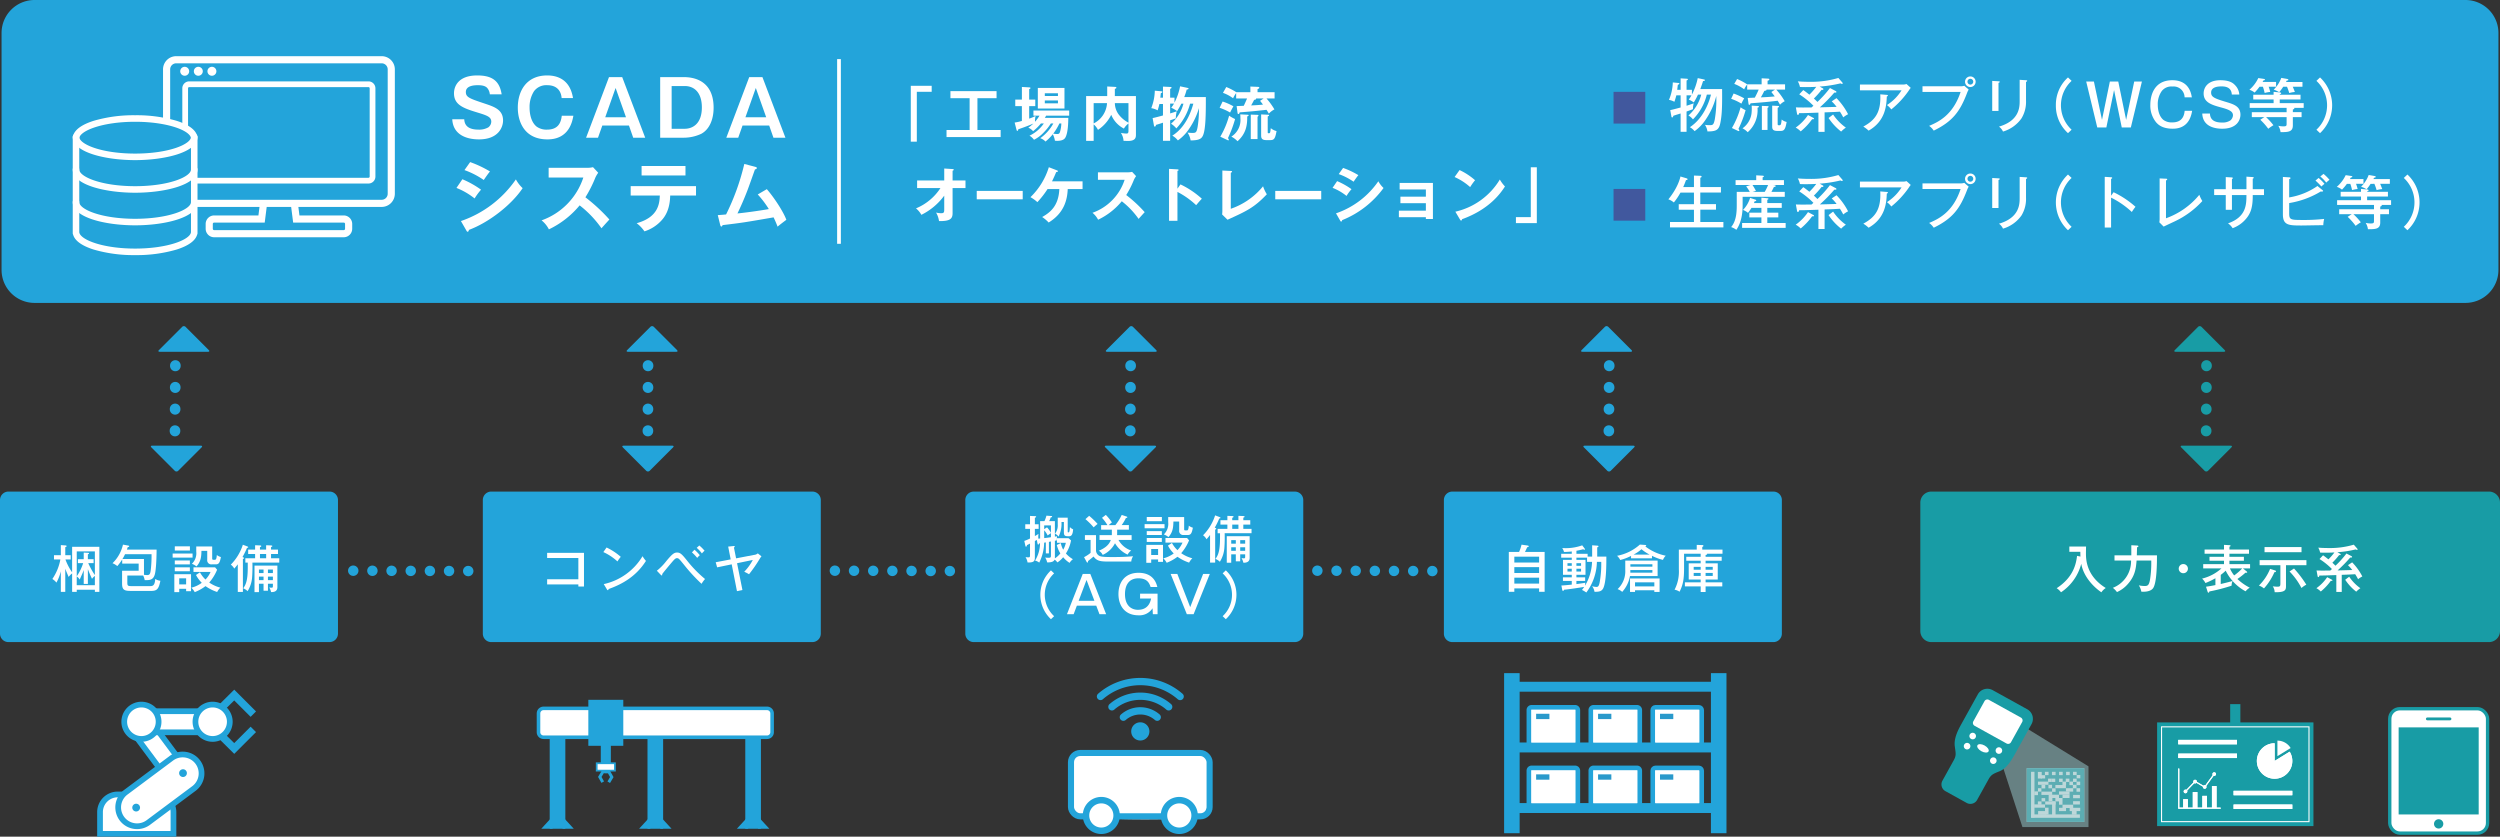 <svg id="グループ_145" data-name="グループ 145" xmlns="http://www.w3.org/2000/svg" xmlns:xlink="http://www.w3.org/1999/xlink" width="860" height="287.822" viewBox="0 0 860 287.822">
  <rect x="0" y="0" width="860" height="287.822" fill="#333333" stroke="none"/>
  <defs>
    <clipPath id="clip-path">
      <rect id="長方形_196" data-name="長方形 196" width="860" height="287.822" fill="none"/>
    </clipPath>
    <clipPath id="clip-path-3">
      <path id="パス_386" data-name="パス 386" d="M54.292,16.766l-.929,23.373c6.27.7,13.586,4.65,13.7,8.714s.116,34.452.116,34.452l69.559-.116,1.045-66.423Z" fill="none"/>
    </clipPath>
    <clipPath id="clip-path-5">
      <rect id="長方形_178" data-name="長方形 178" width="35.491" height="40.882" transform="translate(682.95 243.639)" fill="none"/>
    </clipPath>
  </defs>
  <g id="グループ_144" data-name="グループ 144" clip-path="url(#clip-path)">
    <g id="グループ_136" data-name="グループ 136">
      <g id="グループ_135" data-name="グループ 135" clip-path="url(#clip-path)">
        <path id="パス_340" data-name="パス 340" d="M113.353,220.882H2.907A2.908,2.908,0,0,1,0,217.974V172.011A2.907,2.907,0,0,1,2.907,169.1H113.353a2.907,2.907,0,0,1,2.908,2.907v45.963a2.908,2.908,0,0,1-2.908,2.908" fill="#23a4da"/>
        <path id="パス_341" data-name="パス 341" d="M856.192,220.882H664.4a3.808,3.808,0,0,1-3.808-3.808V172.911A3.807,3.807,0,0,1,664.4,169.1H856.192A3.807,3.807,0,0,1,860,172.911v44.163a3.808,3.808,0,0,1-3.808,3.808" fill="#189ca5"/>
        <path id="パス_342" data-name="パス 342" d="M715.683,191.462c-.035-.527-.035-.9-.053-1.652h-3.779V188H717.6c0,.369-.035,1.934-.035,2.25,0,2,0,7.805,6.82,12.024a5.255,5.255,0,0,0-1.512,1.476c-2.619-1.775-6.1-5.291-6.925-9.791a16.855,16.855,0,0,1-6.961,9.791,5.628,5.628,0,0,0-1.494-1.406c5.994-3.9,6.714-8.736,7.013-11.127Z" fill="#fff"/>
        <path id="パス_343" data-name="パス 343" d="M735.193,187.665c.158,0,.439.088.439.246,0,.141-.193.229-.492.387-.017.879-.052,2.074-.07,2.742H742c0,2.619-.035,9.773-1.424,11.408-.967,1.143-2.953,1.16-3.955,1.09a6.28,6.28,0,0,0-.862-2.18,9.685,9.685,0,0,0,1.987.229c1,0,1.494-.193,1.846-2.109a36.617,36.617,0,0,0,.439-6.663h-5.045c-.211,2.5-.422,5.2-3.023,8.1a10.558,10.558,0,0,1-3.727,2.76,6.925,6.925,0,0,0-1.424-1.459,9.838,9.838,0,0,0,6.276-9.4h-5.7V191.04h5.784v-3.48Z" fill="#fff"/>
        <path id="パス_344" data-name="パス 344" d="M752.648,195.611a1.582,1.582,0,1,1-1.582-1.582,1.6,1.6,0,0,1,1.582,1.582" fill="#fff"/>
        <path id="パス_345" data-name="パス 345" d="M763.932,200.9c.493-.123,2.022-.457,4.061-1.037a4.667,4.667,0,0,0-.334,1.617,62.125,62.125,0,0,1-7.647,1.987c-.035.14-.087.422-.3.422-.141,0-.264-.211-.3-.334l-.545-1.723c1.125-.158,2.109-.334,3.234-.563v-2.355a25.239,25.239,0,0,1-3.428,1.652,5.407,5.407,0,0,0-1.16-1.529,15.419,15.419,0,0,0,6.662-3.5H757.9v-1.477h7.154V192.9h-4.992v-1.371h4.992v-1.054h-6.679v-1.442h6.679v-1.6l1.9.106c.176.018.369.07.369.246,0,.106-.176.193-.4.3v.949h6.732v1.442h-6.732v1.054H771.9V192.9h-4.974v1.16h7.1v1.477h-2.443l1.318,1.072a.363.363,0,0,1,.141.246c0,.141-.158.176-.246.176a1.327,1.327,0,0,1-.352-.035,24.859,24.859,0,0,1-2.777,2.18,18.156,18.156,0,0,0,4.254,2.988,5.122,5.122,0,0,0-1.442,1.248,16.186,16.186,0,0,1-6.838-7.1,14.859,14.859,0,0,1-1.705,1.442Zm3.182-5.361a9.719,9.719,0,0,0,1.441,2.408,19.075,19.075,0,0,0,2.76-2.408Z" fill="#fff"/>
        <path id="パス_346" data-name="パス 346" d="M782.671,196.244a.352.352,0,0,1,.264.3c0,.211-.141.246-.545.3a20.49,20.49,0,0,1-3.586,5.572,5.884,5.884,0,0,0-1.74-.984,16.873,16.873,0,0,0,3.849-5.748Zm3.709,5.4c0,1.266-.193,2.162-3.9,2.074a3.808,3.808,0,0,0-.65-2.021,14.171,14.171,0,0,0,1.6.123c.9,0,1.02-.194,1.02-1.143v-6.258H777.31v-1.74h16.1v1.74H786.38Zm5.344-11.689H779v-1.775h12.727Zm-2.584,5.607a37.3,37.3,0,0,1,4.236,5.572,7.234,7.234,0,0,0-1.67,1.143,23.465,23.465,0,0,0-4.113-5.695Z" fill="#fff"/>
        <path id="パス_347" data-name="パス 347" d="M802.129,199.39c.123.07.228.141.228.264,0,.088-.07.175-.246.175-.07,0-.193-.017-.316-.017a19.65,19.65,0,0,1-3.445,3.674,6.186,6.186,0,0,0-1.512-1.143,14.562,14.562,0,0,0,3.709-3.8Zm6.8-8.068a.38.38,0,0,1,.193.263c0,.246-.334.211-.633.194a48.7,48.7,0,0,1-4.359,4.447c.949-.018,4.482-.123,5.045-.141a12.45,12.45,0,0,0-1.477-1.67l1.442-.966a19.763,19.763,0,0,1,3.5,4.851,7.431,7.431,0,0,0-1.459.949,17.955,17.955,0,0,0-1-1.722c-1.688.105-1.987.123-4.623.211v5.888h-1.864v-5.8c-3.884.14-4.394.158-5.836.158-.052.281-.1.527-.351.527-.141,0-.229-.123-.281-.439l-.334-1.829c.58.018,1.177.036,2.2.036.4,0,2.18-.018,2.531-.018.141-.141.387-.334.563-.51a23.622,23.622,0,0,0-4.272-3.445l1.213-1.283c.6.386,1.512,1.125,1.846,1.388a19.316,19.316,0,0,0,2.074-2.373c-1.125.088-3.006.088-3.322.088-.651,0-1.09-.017-1.6-.035a5.6,5.6,0,0,0-.65-1.705c.527.053,1.775.141,3.463.141a28.761,28.761,0,0,0,8.771-1.16l1.2,1.371a.415.415,0,0,1,.106.263c0,.106-.07.176-.211.176a1.862,1.862,0,0,1-.457-.176,37.889,37.889,0,0,1-6.276.967l.932.527c.106.053.193.106.193.247a.225.225,0,0,1-.246.228,1,1,0,0,1-.281-.035,25.651,25.651,0,0,1-2.338,2.637c.3.281.6.562,1.072,1.037a34.265,34.265,0,0,0,3.78-4.2Zm-.809,7.066a15.253,15.253,0,0,0,3.85,3.955,8.6,8.6,0,0,0-1.424,1.195,17.454,17.454,0,0,1-3.8-4.1Z" fill="#fff"/>
        <line id="線_79" data-name="線 79" x1="0.136" y2="24.202" transform="translate(60.187 125.729)" fill="none" stroke="#23a4da" stroke-linecap="round" stroke-linejoin="round" stroke-width="3.661" stroke-dasharray="0.146 7.323"/>
        <line id="線_80" data-name="線 80" x1="44.4" y1="0.136" transform="translate(116.668 196.306)" fill="none" stroke="#23a4da" stroke-linecap="round" stroke-linejoin="round" stroke-width="3.59" stroke-dasharray="0 6.592"/>
        <line id="線_81" data-name="線 81" x1="44.4" y1="0.136" transform="translate(282.353 196.306)" fill="none" stroke="#23a4da" stroke-linecap="round" stroke-linejoin="round" stroke-width="3.59" stroke-dasharray="0 6.592"/>
        <line id="線_82" data-name="線 82" x1="44.4" y1="0.136" transform="translate(448.324 196.306)" fill="none" stroke="#23a4da" stroke-linecap="round" stroke-linejoin="round" stroke-width="3.59" stroke-dasharray="0 6.592"/>
        <path id="パス_348" data-name="パス 348" d="M54.918,121.009c-.454,0-.562-.262-.242-.583l7.99-7.99a.826.826,0,0,1,1.166,0l7.99,7.99c.321.321.212.583-.241.583Z" fill="#23a4da"/>
        <path id="パス_349" data-name="パス 349" d="M52.322,153.319c-.457,0-.566.264-.243.587l8.045,8.045a.832.832,0,0,0,1.174,0l8.045-8.045c.323-.323.213-.587-.243-.587Z" fill="#23a4da"/>
        <line id="線_83" data-name="線 83" x1="0.052" y2="24.674" transform="translate(222.871 125.729)" fill="none" stroke="#23a4da" stroke-linecap="round" stroke-linejoin="round" stroke-width="3.661" stroke-dasharray="0.146 7.323"/>
        <path id="パス_350" data-name="パス 350" d="M215.991,121.009c-.454,0-.562-.262-.242-.583l7.99-7.99a.826.826,0,0,1,1.166,0l7.99,7.99c.321.321.212.583-.241.583Z" fill="#23a4da"/>
        <path id="パス_351" data-name="パス 351" d="M214.508,153.319c-.457,0-.566.264-.243.587l8.045,8.045a.832.832,0,0,0,1.174,0l8.045-8.045c.323-.323.213-.587-.243-.587Z" fill="#23a4da"/>
        <line id="線_84" data-name="線 84" x1="0.136" y2="24.202" transform="translate(388.8 125.729)" fill="none" stroke="#23a4da" stroke-linecap="round" stroke-linejoin="round" stroke-width="3.661" stroke-dasharray="0.146 7.323"/>
        <path id="パス_352" data-name="パス 352" d="M380.823,121.009c-.454,0-.562-.262-.242-.583l7.99-7.99a.826.826,0,0,1,1.166,0l7.99,7.99c.321.321.212.583-.241.583Z" fill="#23a4da"/>
        <path id="パス_353" data-name="パス 353" d="M380.479,153.319c-.457,0-.566.264-.243.587l8.045,8.045a.834.834,0,0,0,1.175,0l8.044-8.045c.323-.323.214-.587-.242-.587Z" fill="#23a4da"/>
        <line id="線_85" data-name="線 85" x1="0.136" y2="24.202" transform="translate(553.435 125.729)" fill="none" stroke="#23a4da" stroke-linecap="round" stroke-linejoin="round" stroke-width="3.661" stroke-dasharray="0.146 7.323"/>
        <path id="パス_354" data-name="パス 354" d="M544.328,121.009c-.454,0-.562-.262-.242-.583l7.99-7.99a.826.826,0,0,1,1.166,0l7.99,7.99c.321.321.212.583-.241.583Z" fill="#23a4da"/>
        <path id="パス_355" data-name="パス 355" d="M545.115,153.319c-.457,0-.566.264-.243.587l8.045,8.045a.832.832,0,0,0,1.174,0l8.045-8.045c.323-.323.213-.587-.243-.587Z" fill="#23a4da"/>
        <line id="線_86" data-name="線 86" x1="0.136" y2="24.202" transform="translate(758.902 125.729)" fill="none" stroke="#189ca5" stroke-linecap="round" stroke-linejoin="round" stroke-width="3.661" stroke-dasharray="0.146 7.323"/>
        <path id="パス_356" data-name="パス 356" d="M748.385,121.009c-.453,0-.562-.262-.242-.583l7.99-7.99a.826.826,0,0,1,1.166,0l7.99,7.99c.321.321.212.583-.241.583Z" fill="#189ca5"/>
        <path id="パス_357" data-name="パス 357" d="M750.581,153.319c-.456,0-.565.264-.242.587l8.044,8.045a.832.832,0,0,0,1.174,0l8.045-8.045c.323-.323.213-.587-.243-.587Z" fill="#189ca5"/>
        <path id="パス_358" data-name="パス 358" d="M24.813,188.1h9.369v15.5H32.635v-.738H26.4v.738H24.813v-6.345a6.018,6.018,0,0,0-1.2,1.213c-.65-1.495-.931-2.2-1.16-2.813v7.945H20.928v-7.066a16.161,16.161,0,0,1-1.512,3.885,5.764,5.764,0,0,0-1.406-1.248,17.6,17.6,0,0,0,2.76-6.715h-2.2v-1.459h2.356v-3.481l1.547.106c.193.017.439.035.439.246,0,.176-.088.211-.457.369v2.76h1.864v1.459H22.51a19.349,19.349,0,0,0,2.3,4.43Zm7.822,1.582H26.4v8.561a17.45,17.45,0,0,0,2.215-4.535H26.8v-1.336h2v-2.285l1.424.07c.246.018.4.035.4.211,0,.141-.053.158-.4.334v1.67H32.2v1.336H30.35a26.177,26.177,0,0,0,2.285,4.113Zm0,8.438a4.4,4.4,0,0,0-.984,1c-.633-1.354-.932-2.039-1.424-3.357v5.1H28.8v-4.781c-.334,1.072-.914,2.2-1.371,3.287a3.581,3.581,0,0,0-1.037-1.09v3.024h6.24Z" fill="#fff"/>
        <path id="パス_359" data-name="パス 359" d="M43.8,197.984v2.32c0,1.178.123,1.319,1.511,1.319H51.5c.914,0,1.758,0,1.9-2.479a3.622,3.622,0,0,0,1.776.633c-.581,2.865-1.161,3.5-3.2,3.5h-6.8c-2.338,0-3.182-.264-3.182-2.531v-4.412H47.7v-2.461h-5.66v-1.424a16.254,16.254,0,0,1-1.688,2.285,5.884,5.884,0,0,0-1.652-.984,12.81,12.81,0,0,0,3.6-6.4l1.776.317c.158.035.369.088.369.246,0,.211-.229.246-.51.316-.176.545-.211.633-.281.844H53.869c0,1.371-.088,6.961-.668,8.7-.58,1.758-1.705,1.828-3.428,1.793a5.21,5.21,0,0,0-.527-1.582Zm5.73-.246c.3.035.861.088,1.09.088.914,0,1.09-.475,1.265-1.934a42.075,42.075,0,0,0,.247-5.238H43.006a14.7,14.7,0,0,1-.879,1.635h7.4Z" fill="#fff"/>
        <path id="パス_360" data-name="パス 360" d="M66.243,191.814H59.388v-1.406h6.855Zm-.527,5.713v5.853H64.028v-.826H61.655V203.7H59.968v-6.17Zm-.387-8.139h-5.2v-1.441h5.2Zm-.018,4.764H60.125V192.8h5.186Zm0,2.373H60.125v-1.354h5.186Zm-3.656,4.5h2.373v-2.074H61.655Zm7.137-4.148a9.392,9.392,0,0,0,1.9,2.478,8.877,8.877,0,0,0,1.741-2.6H66.559v-1.582H74l.685.809a15.911,15.911,0,0,1-2.707,4.412,11.841,11.841,0,0,0,3.833,1.758,5.476,5.476,0,0,0-1.108,1.494,14.946,14.946,0,0,1-4.008-2.021,14.821,14.821,0,0,1-3.709,2.074,5.7,5.7,0,0,0-1.177-1.529,9.866,9.866,0,0,0,3.6-1.688,10.718,10.718,0,0,1-1.986-2.689Zm4.2-8.9v4.184c0,.228.088.4.387.4h.509c.247,0,.6,0,.7-1.635a3.909,3.909,0,0,0,1.406.7c-.352,1.811-.651,2.514-1.74,2.514H72.835a1.4,1.4,0,0,1-1.547-1.617v-3.024H69.3c-.053,1.793-.106,3.621-1.723,5.362A4.39,4.39,0,0,0,66,193.959a5.058,5.058,0,0,0,1.512-4.219v-1.758Z" fill="#fff"/>
        <path id="パス_361" data-name="パス 361" d="M83.557,203.626H81.8v-9.509c-.509.685-.879,1.09-1.213,1.494a4.129,4.129,0,0,0-1.195-1.371,17.177,17.177,0,0,0,4.149-6.856l1.582.6c.1.035.263.123.263.246,0,.158-.088.176-.422.246a26.031,26.031,0,0,1-1.546,3.129c.369.158.527.229.527.387,0,.176-.264.246-.387.281Zm1.67-10.089H84.4v-1.495h3.357v-1.476h-2.39v-1.512h2.39V187.56l1.723.07c.176,0,.4.053.4.229a.238.238,0,0,1-.14.211c-.088.053-.246.14-.317.176v.808h2.127V187.56l1.688.07c.158,0,.439.036.439.229a.246.246,0,0,1-.158.211,2.161,2.161,0,0,0-.281.123v.861h2.39v1.512h-2.39v1.476h2.83v1.495H86.827a48.7,48.7,0,0,1-.088,4.886,10.421,10.421,0,0,1-1.565,4.94,4.583,4.583,0,0,0-1.511-.985c1.019-1.388,1.564-2.953,1.564-7.259ZM92.17,200.8v2.409H90.659V200.8H89.077v2.883h-1.53v-9.123h7.875v7.436c0,1.687-1.582,1.687-2.162,1.687a5.455,5.455,0,0,0-.65-1.617,3.536,3.536,0,0,0,.773.105c.475,0,.492-.193.492-.562V200.8Zm-1.511-4.886H89.077v1.213h1.582Zm0,2.443H89.077v1.213h1.582Zm-1.231-6.311h2.127v-1.477H89.428Zm4.447,3.868H92.17v1.213h1.705Zm-1.705,3.656h1.705v-1.213H92.17Z" fill="#fff"/>
        <path id="パス_362" data-name="パス 362" d="M848.114,104.2H11.886A11.348,11.348,0,0,1,.538,92.854V11.348A11.348,11.348,0,0,1,11.886,0H848.114a11.348,11.348,0,0,1,11.348,11.348V92.854A11.348,11.348,0,0,1,848.114,104.2" fill="#23a4da"/>
        <path id="パス_363" data-name="パス 363" d="M168.5,32.456a3.858,3.858,0,0,0-.714-1.956c-.5-.741-1.454-1.19-3.332-1.19-.924,0-4.2,0-4.2,2.328,0,1.824,1.243,2.246,6.637,4.044,3.147,1.058,6.162,2.063,6.162,5.765,0,2.248-1.534,6.505-8.3,6.505-4.019,0-8.885-1.428-9.176-6.929h4.125c.106,2.329,1.64,3.571,4.945,3.571a6.435,6.435,0,0,0,3.307-.767A2.53,2.53,0,0,0,169,41.87c0-1.64-1.4-2.143-4.786-3.173-4.865-1.481-8.039-2.644-8.039-6.61,0-2.248,1.349-6.135,7.986-6.135,4.892,0,7.669,1.665,8.41,6.5Z" fill="#fff"/>
        <path id="パス_364" data-name="パス 364" d="M193.2,33.726c-.132-1.852-1.137-4.416-4.945-4.416a5.255,5.255,0,0,0-4.548,2.062,10.024,10.024,0,0,0-1.534,5.659c0,2.433.661,5.1,2.406,6.506a5.731,5.731,0,0,0,3.57,1.057c3.465,0,4.787-1.878,5.1-4.786h3.993c-.344,1.9-1.454,8.145-8.911,8.145-7.987,0-10.208-6.135-10.208-10.922,0-5.739,2.962-11.079,10.128-11.079,3.147,0,7.8,1.136,8.859,7.774Z" fill="#fff"/>
        <path id="パス_365" data-name="パス 365" d="M214.04,26.532l7.907,20.838h-4.125l-1.454-4.177h-9.177l-1.48,4.177h-4.1l7.88-20.838Zm-2.274,3.729L208.2,40.336h7.14Z" fill="#fff"/>
        <path id="パス_366" data-name="パス 366" d="M235.3,26.533c2.565,0,10.181.634,10.181,10.525,0,4.151-1.507,7.483-4.231,8.964a14.327,14.327,0,0,1-5.95,1.349h-8.2V26.533ZM231.046,29.6V44.3h4.495c2.671,0,5.9-1.666,5.9-7.351,0-5.078-2.591-7.351-5.9-7.351Z" fill="#fff"/>
        <path id="パス_367" data-name="パス 367" d="M262.278,26.532l7.907,20.838H266.06l-1.454-4.177h-9.177l-1.48,4.177h-4.1l7.88-20.838ZM260,30.261l-3.57,10.075h7.14Z" fill="#fff"/>
        <path id="パス_368" data-name="パス 368" d="M159.059,61.657a32.642,32.642,0,0,1,6.426,3.6,20.041,20.041,0,0,0-2.221,3.014,24,24,0,0,0-6.241-3.622Zm-.5,14.385A37.79,37.79,0,0,0,177.464,61.71a11.835,11.835,0,0,0,2.327,3.015c-3.993,5.976-11.9,11.926-18.484,14.358-.053.265-.132.635-.45.635-.185,0-.264-.132-.4-.37Zm3.173-20.281a37.239,37.239,0,0,1,6.822,3.226c-.529.582-1.718,2.3-2.141,2.935a28.135,28.135,0,0,0-6.638-3.411Z" fill="#fff"/>
        <path id="パス_369" data-name="パス 369" d="M188.732,61.076V57.718h13.433a7.2,7.2,0,0,0,1.825-.211l1.8,1.929a8.572,8.572,0,0,0-1,1.693,42.5,42.5,0,0,1-3.411,6.743,60.03,60.03,0,0,1,8.251,7.642c-.926,1-2.407,2.645-2.724,3.015a36.122,36.122,0,0,0-7.51-7.88,31,31,0,0,1-10.577,8.25,9.545,9.545,0,0,0-2.513-3.094,23.3,23.3,0,0,0,14.359-14.729Z" fill="#fff"/>
        <path id="パス_370" data-name="パス 370" d="M216.951,67.264V64.038h22.477v3.226h-8.885c-.079,4.6-1.613,7.086-2.988,8.568a13.348,13.348,0,0,1-5.87,3.754,11.927,11.927,0,0,0-2.671-2.8c7.14-1.984,7.88-6.347,7.959-9.52Zm18.855-6.9h-15.1V57.11h15.1Z" fill="#fff"/>
        <path id="パス_371" data-name="パス 371" d="M263.786,65.069c2.777,3.2,5.871,8.118,6.717,10.551-.159.106-2.274,1.692-3.015,2.353-.608-1.613-1.11-2.644-1.375-3.2-10.524,1.824-10.762,1.851-17.558,2.671-.106.37-.212.476-.423.476-.185,0-.318-.265-.37-.476l-.847-3.438c.45-.027,2.433-.185,2.856-.238A79.838,79.838,0,0,0,256.038,56.4l3.834,1.005c.291.08.476.186.476.37,0,.318-.291.45-.634.5-.423,1.163-2.221,6.267-2.618,7.272-1.031,2.67-2.168,5.315-3.411,7.88,2.433-.238,7.431-.9,10.788-1.507a33.11,33.11,0,0,0-3.807-5.025Z" fill="#fff"/>
        <line id="線_87" data-name="線 87" y2="63.536" transform="translate(288.615 20.332)" fill="none" stroke="#fff" stroke-miterlimit="10" stroke-width="1.285"/>
        <path id="パス_372" data-name="パス 372" d="M46.482,87.435a48.584,48.584,0,0,1-14.2-1.91c-3.946-1.257-6.293-2.951-6.819-4.912a.8.8,0,0,1-.115-.414V47.213a.792.792,0,0,1,.11-.405c.515-1.968,2.862-3.667,6.814-4.928a48.569,48.569,0,0,1,14.213-1.912A48.574,48.574,0,0,1,60.695,41.88c3.952,1.261,6.3,2.96,6.814,4.928a.8.8,0,0,1,.11.405V80.2a.789.789,0,0,1-.116.414c-.525,1.961-2.873,3.655-6.818,4.912a48.594,48.594,0,0,1-14.2,1.91m-19.54-7.491a.865.865,0,0,1,.029.114c.5,2.791,8.462,5.78,19.511,5.78s19.008-2.989,19.511-5.78a.733.733,0,0,1,.029-.114V47.462a.819.819,0,0,1-.028-.111c-.492-2.794-8.45-5.786-19.512-5.786s-19.02,2.992-19.512,5.786a.819.819,0,0,1-.028.111Z" fill="#fff"/>
        <path id="パス_373" data-name="パス 373" d="M46.482,87.435a48.584,48.584,0,0,1-14.2-1.91c-3.946-1.257-6.293-2.951-6.819-4.912a.8.8,0,0,1-.115-.414V47.213a.792.792,0,0,1,.11-.405c.515-1.968,2.862-3.667,6.814-4.928a48.569,48.569,0,0,1,14.213-1.912A48.574,48.574,0,0,1,60.695,41.88c3.952,1.261,6.3,2.96,6.814,4.928a.8.8,0,0,1,.11.405V80.2a.789.789,0,0,1-.116.414c-.525,1.961-2.873,3.655-6.818,4.912A48.594,48.594,0,0,1,46.482,87.435Zm-19.54-7.491a.865.865,0,0,1,.029.114c.5,2.791,8.462,5.78,19.511,5.78s19.008-2.989,19.511-5.78a.733.733,0,0,1,.029-.114V47.462a.819.819,0,0,1-.028-.111c-.492-2.794-8.45-5.786-19.512-5.786s-19.02,2.992-19.512,5.786a.819.819,0,0,1-.028.111Z" fill="none" stroke="#fff" stroke-miterlimit="10" stroke-width="0.65"/>
        <path id="パス_374" data-name="パス 374" d="M46.482,77.186c-10.247,0-21.137-2.684-21.137-7.657a.8.8,0,0,1,1.6,0c0,2.866,8.025,6.06,19.54,6.06s19.54-3.194,19.54-6.06a.8.8,0,0,1,1.6,0c0,4.973-10.89,7.657-21.137,7.657" fill="#fff"/>
        <path id="パス_375" data-name="パス 375" d="M46.482,77.186c-10.247,0-21.137-2.684-21.137-7.657a.8.8,0,0,1,1.6,0c0,2.866,8.025,6.06,19.54,6.06s19.54-3.194,19.54-6.06a.8.8,0,0,1,1.6,0C67.619,74.5,56.729,77.186,46.482,77.186Z" fill="none" stroke="#fff" stroke-miterlimit="10" stroke-width="0.65"/>
        <path id="パス_376" data-name="パス 376" d="M46.482,65.971c-10.247,0-21.137-2.684-21.137-7.657a.8.8,0,1,1,1.6,0c0,2.866,8.025,6.06,19.54,6.06s19.54-3.194,19.54-6.06a.8.8,0,1,1,1.6,0c0,4.973-10.89,7.657-21.137,7.657" fill="#fff"/>
        <path id="パス_377" data-name="パス 377" d="M46.482,65.971c-10.247,0-21.137-2.684-21.137-7.657a.8.8,0,1,1,1.6,0c0,2.866,8.025,6.06,19.54,6.06s19.54-3.194,19.54-6.06a.8.8,0,1,1,1.6,0C67.619,63.287,56.729,65.971,46.482,65.971Z" fill="none" stroke="#fff" stroke-miterlimit="10" stroke-width="0.65"/>
        <path id="パス_378" data-name="パス 378" d="M46.482,54.756c-10.247,0-21.137-2.684-21.137-7.657a.8.8,0,0,1,1.6,0c0,2.866,8.025,6.06,19.54,6.06s19.54-3.194,19.54-6.06a.8.8,0,0,1,1.6,0c0,4.973-10.89,7.657-21.137,7.657" fill="#fff"/>
        <path id="パス_379" data-name="パス 379" d="M46.482,54.756c-10.247,0-21.137-2.684-21.137-7.657a.8.8,0,0,1,1.6,0c0,2.866,8.025,6.06,19.54,6.06s19.54-3.194,19.54-6.06a.8.8,0,0,1,1.6,0C67.619,52.072,56.729,54.756,46.482,54.756Z" fill="none" stroke="#fff" stroke-miterlimit="10" stroke-width="0.65"/>
      </g>
    </g>
    <g id="グループ_138" data-name="グループ 138">
      <g id="グループ_137" data-name="グループ 137" clip-path="url(#clip-path-3)">
        <path id="パス_380" data-name="パス 380" d="M135.53,23.862a4.247,4.247,0,0,0-4.242-4.241H60.62a4.247,4.247,0,0,0-4.242,4.241V66.645a4.247,4.247,0,0,0,4.242,4.242H89.607l-.447,3.521H73.673a2.633,2.633,0,0,0-2.629,2.629v1.657a2.632,2.632,0,0,0,2.629,2.629h44.561a2.632,2.632,0,0,0,2.629-2.629V77.037a2.632,2.632,0,0,0-2.629-2.629H102.748l-.447-3.521h28.987a4.247,4.247,0,0,0,4.242-4.242Zm-34.424,52.41h17.128a.766.766,0,0,1,.765.765v1.657a.766.766,0,0,1-.765.766H73.673a.766.766,0,0,1-.765-.766V77.037a.766.766,0,0,1,.765-.765H90.8l.684-5.385h8.937Zm32.56-9.627a2.381,2.381,0,0,1-2.378,2.378H60.62a2.381,2.381,0,0,1-2.379-2.378V23.862a2.381,2.381,0,0,1,2.379-2.378h70.668a2.381,2.381,0,0,1,2.378,2.378Z" fill="#fff"/>
        <path id="パス_381" data-name="パス 381" d="M135.53,23.862a4.247,4.247,0,0,0-4.242-4.241H60.62a4.247,4.247,0,0,0-4.242,4.241V66.645a4.247,4.247,0,0,0,4.242,4.242H89.607l-.447,3.521H73.673a2.633,2.633,0,0,0-2.629,2.629v1.657a2.632,2.632,0,0,0,2.629,2.629h44.561a2.632,2.632,0,0,0,2.629-2.629V77.037a2.632,2.632,0,0,0-2.629-2.629H102.748l-.447-3.521h28.987a4.247,4.247,0,0,0,4.242-4.242Zm-34.424,52.41h17.128a.766.766,0,0,1,.765.765v1.657a.766.766,0,0,1-.765.766H73.673a.766.766,0,0,1-.765-.766V77.037a.766.766,0,0,1,.765-.765H90.8l.684-5.385h8.937Zm32.56-9.627a2.381,2.381,0,0,1-2.378,2.378H60.62a2.381,2.381,0,0,1-2.379-2.378V23.862a2.381,2.381,0,0,1,2.379-2.378h70.668a2.381,2.381,0,0,1,2.378,2.378Z" fill="none" stroke="#fff" stroke-miterlimit="10" stroke-width="0.592"/>
        <path id="パス_382" data-name="パス 382" d="M63.542,26.057A1.538,1.538,0,1,0,62,24.519a1.538,1.538,0,0,0,1.538,1.538" fill="#fff"/>
        <path id="パス_383" data-name="パス 383" d="M68.222,26.057a1.538,1.538,0,1,0-1.538-1.538,1.538,1.538,0,0,0,1.538,1.538" fill="#fff"/>
        <path id="パス_384" data-name="パス 384" d="M72.9,26.057a1.538,1.538,0,1,0-1.538-1.538A1.538,1.538,0,0,0,72.9,26.057" fill="#fff"/>
        <path id="パス_385" data-name="パス 385" d="M126.76,29.965a.414.414,0,0,1,.41.409V60.749a.416.416,0,0,1-.41.41H65.1a.411.411,0,0,1-.41-.41V30.374a.409.409,0,0,1,.41-.409Zm0-1.975H65.1a2.387,2.387,0,0,0-2.384,2.384V60.749A2.386,2.386,0,0,0,65.1,63.133H126.76a2.387,2.387,0,0,0,2.384-2.384V30.374a2.387,2.387,0,0,0-2.384-2.384" fill="#fff"/>
      </g>
    </g>
    <g id="グループ_143" data-name="グループ 143">
      <g id="グループ_142" data-name="グループ 142" clip-path="url(#clip-path)">
        <path id="パス_387" data-name="パス 387" d="M59.672,286.838H34.411v-7.463a6.085,6.085,0,0,1,6.085-6.086h13.09a6.086,6.086,0,0,1,6.086,6.086Z" fill="#fff"/>
        <path id="パス_388" data-name="パス 388" d="M59.672,286.838H34.411v-7.463a6.085,6.085,0,0,1,6.085-6.086h13.09a6.086,6.086,0,0,1,6.086,6.086Z" fill="none" stroke="#23a4da" stroke-miterlimit="10" stroke-width="1.969"/>
        <rect id="長方形_103" data-name="長方形 103" width="7.254" height="19.329" transform="matrix(0.802, -0.598, 0.598, 0.802, 46.518, 253.05)" fill="#fff"/>
        <rect id="長方形_104" data-name="長方形 104" width="7.254" height="19.329" transform="matrix(0.802, -0.598, 0.598, 0.802, 46.518, 253.05)" fill="none" stroke="#23a4da" stroke-miterlimit="10" stroke-width="1.969"/>
        <rect id="長方形_105" data-name="長方形 105" width="24.903" height="7.254" transform="translate(48.239 244.659)" fill="#fff"/>
        <rect id="長方形_106" data-name="長方形 106" width="24.903" height="7.254" transform="translate(48.239 244.659)" fill="none" stroke="#23a4da" stroke-miterlimit="10" stroke-width="1.969"/>
        <path id="パス_389" data-name="パス 389" d="M58.9,260.881l-15.694,11.7a6.491,6.491,0,0,0,7.759,10.407l15.694-11.7A6.491,6.491,0,1,0,58.9,260.881" fill="#fff"/>
        <path id="パス_390" data-name="パス 390" d="M58.9,260.881l-15.694,11.7a6.491,6.491,0,0,0,7.759,10.407l15.694-11.7A6.491,6.491,0,1,0,58.9,260.881Z" fill="none" stroke="#23a4da" stroke-miterlimit="10" stroke-width="1.969"/>
        <path id="パス_391" data-name="パス 391" d="M48.17,277.743a1.334,1.334,0,1,1-1.4-1.26,1.334,1.334,0,0,1,1.4,1.26" fill="#23a4da"/>
        <path id="パス_392" data-name="パス 392" d="M64.287,265.882a1.334,1.334,0,1,1-1.4-1.26,1.334,1.334,0,0,1,1.4,1.26" fill="#23a4da"/>
        <path id="パス_393" data-name="パス 393" d="M54.551,247.968a5.908,5.908,0,1,1-6.217-5.582,5.909,5.909,0,0,1,6.217,5.582" fill="#fff"/>
        <path id="パス_394" data-name="パス 394" d="M54.551,247.968a5.908,5.908,0,1,1-6.217-5.582A5.909,5.909,0,0,1,54.551,247.968Z" fill="none" stroke="#23a4da" stroke-miterlimit="10" stroke-width="1.969"/>
        <path id="パス_395" data-name="パス 395" d="M75.3,244.321l5.271-5.228,6.569,6.569" fill="none" stroke="#23a4da" stroke-miterlimit="10" stroke-width="2.625"/>
        <path id="パス_396" data-name="パス 396" d="M75.3,252.25l5.271,5.228,6.569-6.569" fill="none" stroke="#23a4da" stroke-miterlimit="10" stroke-width="2.625"/>
        <path id="パス_397" data-name="パス 397" d="M79.041,247.968a5.908,5.908,0,1,1-6.217-5.582,5.909,5.909,0,0,1,6.217,5.582" fill="#fff"/>
        <path id="パス_398" data-name="パス 398" d="M79.041,247.968a5.908,5.908,0,1,1-6.217-5.582A5.909,5.909,0,0,1,79.041,247.968Z" fill="none" stroke="#23a4da" stroke-miterlimit="10" stroke-width="1.969"/>
        <path id="パス_399" data-name="パス 399" d="M263.865,253.616H186.99a1.744,1.744,0,0,1-1.744-1.745v-6.447a1.744,1.744,0,0,1,1.744-1.744h76.875a1.744,1.744,0,0,1,1.745,1.744v6.447a1.745,1.745,0,0,1-1.745,1.745" fill="#fff"/>
        <path id="長方形_107" data-name="長方形 107" d="M1.745,0H78.62a1.744,1.744,0,0,1,1.744,1.744V8.192A1.744,1.744,0,0,1,78.62,9.936H1.745A1.745,1.745,0,0,1,0,8.191V1.745A1.745,1.745,0,0,1,1.745,0Z" transform="translate(185.246 243.68)" fill="none" stroke="#23a4da" stroke-miterlimit="10" stroke-width="1.225"/>
        <rect id="長方形_108" data-name="長方形 108" width="5.378" height="31.473" transform="translate(189.098 253.616)" fill="#23a4da"/>
        <path id="パス_400" data-name="パス 400" d="M193.5,280.871v4.217h3.88Z" fill="#23a4da"/>
        <path id="パス_401" data-name="パス 401" d="M190.079,280.871v4.217H186.2Z" fill="#23a4da"/>
        <rect id="長方形_109" data-name="長方形 109" width="5.378" height="31.473" transform="translate(256.379 253.616)" fill="#23a4da"/>
        <path id="パス_402" data-name="パス 402" d="M260.776,280.871v4.217h3.88Z" fill="#23a4da"/>
        <path id="パス_403" data-name="パス 403" d="M257.359,280.871v4.217h-3.88Z" fill="#23a4da"/>
        <rect id="長方形_110" data-name="長方形 110" width="5.378" height="31.473" transform="translate(222.739 253.616)" fill="#23a4da"/>
        <path id="パス_404" data-name="パス 404" d="M227.136,280.871v4.217h3.88Z" fill="#23a4da"/>
        <path id="パス_405" data-name="パス 405" d="M223.719,280.871v4.217h-3.88Z" fill="#23a4da"/>
        <rect id="長方形_111" data-name="長方形 111" width="3.462" height="17.053" transform="translate(206.669 247.004)" fill="#23a4da"/>
        <rect id="長方形_112" data-name="長方形 112" width="12.025" height="15.82" transform="translate(202.387 240.737)" fill="#23a4da"/>
        <rect id="長方形_113" data-name="長方形 113" width="6.265" height="2.531" transform="translate(205.267 262.563)" fill="#fff"/>
        <rect id="長方形_114" data-name="長方形 114" width="6.265" height="2.531" transform="translate(205.267 262.563)" fill="none" stroke="#23a4da" stroke-miterlimit="10" stroke-width="0.604"/>
        <path id="パス_406" data-name="パス 406" d="M207.594,264.972l-.5-.006-1.359,2.289,1.156,2.061.9-.507-.864-1.539.749-1.261,1.467.018.717,1.279-.9,1.518.89.528,1.207-2.031-1.3-2.322-.544-.007" fill="#23a4da"/>
        <path id="パス_407" data-name="パス 407" d="M374.737,259.61s-7.388-1.378-6.97,3.256,1.1,17.181,1.1,17.181a52.035,52.035,0,0,1,9.331,1.125c5.953,1.156,29.677.471,29.677.471s7.3,1.141,7.528-5.018.053-13.759.053-13.759,1.378-5.007-6.092-3.909c-7.226,1.061-34.628.653-34.628.653" fill="#fff"/>
        <rect id="長方形_115" data-name="長方形 115" width="47.691" height="21.794" rx="3.189" transform="translate(368.419 259.024)" fill="none" stroke="#23a4da" stroke-miterlimit="10" stroke-width="2.097"/>
        <path id="パス_408" data-name="パス 408" d="M384.119,280.519a5.267,5.267,0,1,1-5.267-5.267,5.267,5.267,0,0,1,5.267,5.267" fill="#fff"/>
        <path id="パス_409" data-name="パス 409" d="M384.119,280.519a5.267,5.267,0,1,1-5.267-5.267A5.267,5.267,0,0,1,384.119,280.519Z" fill="none" stroke="#23a4da" stroke-miterlimit="10" stroke-width="2.224"/>
        <path id="パス_410" data-name="パス 410" d="M410.945,280.519a5.268,5.268,0,1,1-5.267-5.267,5.267,5.267,0,0,1,5.267,5.267" fill="#fff"/>
        <path id="パス_411" data-name="パス 411" d="M410.945,280.519a5.268,5.268,0,1,1-5.267-5.267A5.267,5.267,0,0,1,410.945,280.519Z" fill="none" stroke="#23a4da" stroke-miterlimit="10" stroke-width="2.224"/>
        <path id="パス_412" data-name="パス 412" d="M385.6,245.794a1.252,1.252,0,0,0,1.681,1.857,7.6,7.6,0,0,1,9.97,0,1.252,1.252,0,1,0,1.679-1.859,10.1,10.1,0,0,0-13.33,0m-7.883-7.12a1.253,1.253,0,0,0,1.681,1.858h0a19.589,19.589,0,0,1,25.735,0,1.252,1.252,0,1,0,1.678-1.859,22.092,22.092,0,0,0-29.092,0m3.946,3.558a1.252,1.252,0,1,0,1.68,1.857,13.6,13.6,0,0,1,17.846,0,1.252,1.252,0,0,0,1.68-1.857,16.1,16.1,0,0,0-21.206,0m7.471,9.377a3.13,3.13,0,1,0,3.13-3.13,3.13,3.13,0,0,0-3.13,3.13" fill="#23a4da"/>
        <path id="パス_413" data-name="パス 413" d="M852.262,286.588H825.537a3.464,3.464,0,0,1-3.464-3.464v-35.86a3.464,3.464,0,0,1,3.464-3.464h26.725a3.464,3.464,0,0,1,3.464,3.464v35.86a3.464,3.464,0,0,1-3.464,3.464" fill="#fff"/>
        <rect id="長方形_116" data-name="長方形 116" width="33.653" height="42.788" rx="3.464" transform="translate(822.073 243.8)" fill="none" stroke="#189ca5" stroke-miterlimit="10" stroke-width="1.151"/>
        <rect id="長方形_117" data-name="長方形 117" width="27.535" height="29.952" transform="translate(825.132 250.219)" fill="#189ca5"/>
        <path id="パス_414" data-name="パス 414" d="M840.5,283.419a1.6,1.6,0,1,1-1.605-1.605,1.6,1.6,0,0,1,1.605,1.605" fill="#189ca5"/>
        <path id="パス_415" data-name="パス 415" d="M842.812,247.783h-7.825a.484.484,0,0,1,0-.967h7.825a.484.484,0,0,1,0,.967" fill="#189ca5"/>
        <path id="パス_416" data-name="パス 416" d="M774.029,284.177h21.793V248.509H742.046v35.668h31.983Z" fill="#189ca5"/>
        <rect id="長方形_118" data-name="長方形 118" width="50.719" height="32.611" transform="translate(743.574 250.037)" fill="none" stroke="#fff" stroke-miterlimit="10" stroke-width="0.366"/>
        <path id="パス_417" data-name="パス 417" d="M763.782,277.82H762.5V270.4h-1.592v7.424h-1.7v-4.049H757.61v4.049h-1.7v-5.361h-1.594v5.361h-1.7v-2.925H751.02v2.925h-1.335V264.539a.188.188,0,1,0-.375,0V278.2h14.472a.188.188,0,0,0,0-.375" fill="#fff"/>
        <path id="パス_418" data-name="パス 418" d="M761.7,266.9a.613.613,0,1,0-.508-.267l-2.559,3.521a.639.639,0,0,0-.229-.044.613.613,0,0,0-.425.174l-2.258-1.333c0-.023.006-.044.006-.067a.617.617,0,1,0-1.233,0,.634.634,0,0,0,.062.267l-2.459,2.552a.626.626,0,0,0-.282-.07.623.623,0,1,0,.546.336l2.454-2.547a.618.618,0,0,0,.3.078.61.61,0,0,0,.455-.2l2.235,1.318a.7.7,0,0,0-.011.114.617.617,0,0,0,1.233,0,.609.609,0,0,0-.1-.333l2.568-3.533a.6.6,0,0,0,.21.039" fill="#fff"/>
        <path id="パス_419" data-name="パス 419" d="M782.478,261.76v-6.078a6.1,6.1,0,1,0,5.17,2.893Z" fill="#fff"/>
        <rect id="長方形_119" data-name="長方形 119" width="20.213" height="1.528" transform="translate(749.31 254.521)" fill="#fff"/>
        <rect id="長方形_120" data-name="長方形 120" width="20.213" height="1.528" transform="translate(749.31 259.237)" fill="#fff"/>
        <rect id="長方形_121" data-name="長方形 121" width="20.213" height="1.528" transform="translate(768.345 272.038)" fill="#fff"/>
        <rect id="長方形_122" data-name="長方形 122" width="20.213" height="1.528" transform="translate(768.345 276.755)" fill="#fff"/>
        <path id="パス_420" data-name="パス 420" d="M763.782,277.82H762.5V270.4h-1.592v7.424h-1.7v-4.049H757.61v4.049h-1.7v-5.361h-1.594v5.361h-1.7v-2.925H751.02v2.925h-1.335V264.539a.188.188,0,1,0-.375,0V278.2h14.472a.188.188,0,0,0,0-.375" fill="#fff"/>
        <path id="パス_421" data-name="パス 421" d="M761.7,266.9a.613.613,0,1,0-.508-.267l-2.559,3.521a.639.639,0,0,0-.229-.044.613.613,0,0,0-.425.174l-2.258-1.333c0-.023.006-.044.006-.067a.617.617,0,1,0-1.233,0,.634.634,0,0,0,.062.267l-2.459,2.552a.626.626,0,0,0-.282-.07.623.623,0,1,0,.546.336l2.454-2.547a.618.618,0,0,0,.3.078.61.61,0,0,0,.455-.2l2.235,1.318a.7.7,0,0,0-.011.114.617.617,0,0,0,1.233,0,.609.609,0,0,0-.1-.333l2.568-3.533a.6.6,0,0,0,.21.039" fill="#fff"/>
        <path id="パス_422" data-name="パス 422" d="M783.43,254.767v5.35l4.547-2.8a5.339,5.339,0,0,0-4.547-2.545" fill="#fff"/>
        <path id="パス_423" data-name="パス 423" d="M782.478,261.76v-6.078a6.1,6.1,0,1,0,5.17,2.893Z" fill="#fff"/>
        <rect id="長方形_123" data-name="長方形 123" width="20.213" height="1.528" transform="translate(749.31 254.521)" fill="#fff"/>
        <rect id="長方形_124" data-name="長方形 124" width="20.213" height="1.528" transform="translate(749.31 259.237)" fill="#fff"/>
        <rect id="長方形_125" data-name="長方形 125" width="20.213" height="1.528" transform="translate(768.345 272.038)" fill="#fff"/>
        <rect id="長方形_126" data-name="長方形 126" width="20.213" height="1.528" transform="translate(768.345 276.755)" fill="#fff"/>
        <rect id="長方形_127" data-name="長方形 127" width="3.502" height="7.03" transform="translate(767.183 242.221)" fill="#189ca5"/>
        <rect id="長方形_128" data-name="長方形 128" width="19.782" height="18.477" transform="translate(697.198 264.257)" fill="#fff"/>
        <rect id="長方形_129" data-name="長方形 129" width="19.782" height="18.477" transform="translate(697.198 264.257)" fill="#189ca5"/>
        <rect id="長方形_130" data-name="長方形 130" width="1.173" height="15.704" transform="translate(698.684 265.505)" fill="#fff"/>
        <rect id="長方形_131" data-name="長方形 131" width="16.802" height="1.173" transform="translate(698.684 280.149)" fill="#fff"/>
        <rect id="長方形_132" data-name="長方形 132" width="1.211" height="2.384" transform="translate(703.49 277.841)" fill="#fff"/>
        <rect id="長方形_133" data-name="長方形 133" width="2.876" height="1.287" transform="translate(701.106 279.014)" fill="#fff"/>
        <rect id="長方形_134" data-name="長方形 134" width="3.746" height="1.135" transform="translate(699.744 276.706)" fill="#fff"/>
        <rect id="長方形_135" data-name="長方形 135" width="1.249" height="1.135" transform="translate(701.03 275.684)" fill="#fff"/>
        <rect id="長方形_136" data-name="長方形 136" width="1.249" height="1.135" transform="translate(702.298 274.549)" fill="#fff"/>
        <rect id="長方形_137" data-name="長方形 137" width="3.576" height="1.097" transform="translate(703.547 275.684)" fill="#fff"/>
        <rect id="長方形_138" data-name="長方形 138" width="1.211" height="5.109" transform="translate(705.912 275.684)" fill="#fff"/>
        <rect id="長方形_139" data-name="長方形 139" width="3.633" height="1.135" transform="translate(711.966 277.879)" fill="#fff"/>
        <rect id="長方形_140" data-name="長方形 140" width="1.627" height="1.476" transform="translate(712.724 278.787)" fill="#fff"/>
        <rect id="長方形_141" data-name="長方形 141" width="2.422" height="1.135" transform="translate(708.296 277.879)" fill="#fff"/>
        <rect id="長方形_142" data-name="長方形 142" width="3.671" height="1.135" transform="translate(709.507 276.819)" fill="#fff"/>
        <rect id="長方形_143" data-name="長方形 143" width="2.346" height="1.135" transform="translate(713.14 275.608)" fill="#fff"/>
        <rect id="長方形_144" data-name="長方形 144" width="2.346" height="1.135" transform="translate(713.14 273.451)" fill="#fff"/>
        <rect id="長方形_145" data-name="長方形 145" width="3.633" height="1.135" transform="translate(708.296 272.241)" fill="#fff"/>
        <rect id="長方形_146" data-name="長方形 146" width="2.422" height="1.173" transform="translate(709.507 273.338)" fill="#fff"/>
        <rect id="長方形_147" data-name="長方形 147" width="3.557" height="1.135" transform="translate(704.739 273.376)" fill="#fff"/>
        <rect id="長方形_148" data-name="長方形 148" width="1.211" height="2.308" transform="translate(708.296 274.511)" fill="#fff"/>
        <rect id="長方形_149" data-name="長方形 149" width="1.287" height="1.173" transform="translate(707.047 274.511)" fill="#fff"/>
        <rect id="長方形_150" data-name="長方形 150" width="1.287" height="1.173" transform="translate(704.739 274.511)" fill="#fff"/>
        <rect id="長方形_151" data-name="長方形 151" width="1.287" height="1.287" transform="translate(699.781 272.24)" fill="#fff"/>
        <rect id="長方形_152" data-name="長方形 152" width="1.173" height="1.173" transform="translate(701.068 271.143)" fill="#fff"/>
        <rect id="長方形_153" data-name="長方形 153" width="3.708" height="1.135" transform="translate(702.242 272.316)" fill="#fff"/>
        <rect id="長方形_154" data-name="長方形 154" width="1.249" height="1.211" transform="translate(704.663 269.97)" fill="#fff"/>
        <rect id="長方形_155" data-name="長方形 155" width="1.249" height="1.211" transform="translate(714.313 271.143)" fill="#fff"/>
        <rect id="長方形_156" data-name="長方形 156" width="1.249" height="1.211" transform="translate(713.064 269.97)" fill="#fff"/>
        <rect id="長方形_157" data-name="長方形 157" width="1.249" height="1.211" transform="translate(711.872 268.872)" fill="#fff"/>
        <rect id="長方形_158" data-name="長方形 158" width="1.249" height="1.211" transform="translate(714.332 268.872)" fill="#fff"/>
        <rect id="長方形_159" data-name="長方形 159" width="1.249" height="1.211" transform="translate(709.488 268.872)" fill="#fff"/>
        <rect id="長方形_160" data-name="長方形 160" width="1.211" height="1.211" transform="translate(705.912 271.181)" fill="#fff"/>
        <rect id="長方形_161" data-name="長方形 161" width="3.633" height="1.097" transform="translate(707.047 270.046)" fill="#fff"/>
        <rect id="長方形_162" data-name="長方形 162" width="2.497" height="1.173" transform="translate(710.681 271.143)" fill="#fff"/>
        <rect id="長方形_163" data-name="長方形 163" width="3.595" height="1.097" transform="translate(701.068 268.873)" fill="#fff"/>
        <rect id="長方形_164" data-name="長方形 164" width="1.287" height="1.287" transform="translate(702.279 269.932)" fill="#fff"/>
        <rect id="長方形_165" data-name="長方形 165" width="1.324" height="2.27" transform="translate(701.031 265.543)" fill="#fff"/>
        <rect id="長方形_166" data-name="長方形 166" width="1.438" height="1.135" transform="translate(702.09 266.659)" fill="#fff"/>
        <rect id="長方形_167" data-name="長方形 167" width="1.249" height="1.135" transform="translate(703.452 265.505)" fill="#fff"/>
        <rect id="長方形_168" data-name="長方形 168" width="1.249" height="1.135" transform="translate(705.874 265.505)" fill="#fff"/>
        <rect id="長方形_169" data-name="長方形 169" width="1.249" height="1.135" transform="translate(708.315 265.505)" fill="#fff"/>
        <rect id="長方形_170" data-name="長方形 170" width="1.249" height="1.135" transform="translate(710.737 265.505)" fill="#fff"/>
        <rect id="長方形_171" data-name="長方形 171" width="1.249" height="1.135" transform="translate(713.121 265.505)" fill="#fff"/>
        <rect id="長方形_172" data-name="長方形 172" width="1.249" height="1.135" transform="translate(714.369 266.602)" fill="#fff"/>
        <rect id="長方形_173" data-name="長方形 173" width="1.249" height="1.135" transform="translate(713.121 267.851)" fill="#fff"/>
        <rect id="長方形_174" data-name="長方形 174" width="1.249" height="1.135" transform="translate(710.623 267.851)" fill="#fff"/>
        <rect id="長方形_175" data-name="長方形 175" width="1.249" height="1.135" transform="translate(708.315 267.851)" fill="#fff"/>
        <rect id="長方形_176" data-name="長方形 176" width="1.249" height="1.135" transform="translate(705.753 267.851)" fill="#fff"/>
        <rect id="長方形_177" data-name="長方形 177" width="1.249" height="1.135" transform="translate(704.531 267.851)" fill="#fff"/>
        <g id="グループ_141" data-name="グループ 141" opacity="0.58">
          <g id="グループ_140" data-name="グループ 140">
            <g id="グループ_139" data-name="グループ 139" clip-path="url(#clip-path-5)">
              <path id="パス_424" data-name="パス 424" d="M682.95,245.24l12.773,39.281h22.719V263.629l-32.49-19.989Z" fill="#8ebabd"/>
            </g>
          </g>
        </g>
        <path id="パス_425" data-name="パス 425" d="M697.371,243.99,685.464,237.4a3.756,3.756,0,0,0-5.1,1.467l-.549.99-5.061,9.14c-1.031,1.863-2.7,4.883-2.3,7.778.337,2.428.541,3.118-.366,4.756l-3.895,7.033a2.642,2.642,0,0,0,1.032,3.591l7.313,4.05a2.642,2.642,0,0,0,3.591-1.032l3.9-7.033c.907-1.638,1.56-1.93,3.838-2.832,2.566-1.016,4.338-4.217,5.37-6.08l5.061-9.14.549-.992a3.752,3.752,0,0,0-1.465-5.1" fill="#189ca5"/>
        <path id="パス_426" data-name="パス 426" d="M690.258,255.763l-11-6.092a1.119,1.119,0,0,1-.437-1.522l3.85-6.953a1.119,1.119,0,0,1,1.522-.437l11,6.091a1.121,1.121,0,0,1,.437,1.523l-3.85,6.953a1.119,1.119,0,0,1-1.522.437" fill="#fff"/>
        <path id="パス_427" data-name="パス 427" d="M679.594,253.75a1.13,1.13,0,1,1-.441-1.536,1.129,1.129,0,0,1,.441,1.536" fill="#fff"/>
        <path id="パス_428" data-name="パス 428" d="M677.669,257.227a1.13,1.13,0,1,1-.441-1.536,1.129,1.129,0,0,1,.441,1.536" fill="#fff"/>
        <path id="パス_429" data-name="パス 429" d="M688.611,258.743a1.13,1.13,0,1,1-.441-1.536,1.129,1.129,0,0,1,.441,1.536" fill="#fff"/>
        <path id="パス_430" data-name="パス 430" d="M686.685,262.22a1.13,1.13,0,1,1-.44-1.536,1.129,1.129,0,0,1,.44,1.536" fill="#fff"/>
        <path id="パス_431" data-name="パス 431" d="M684.056,258.492c-.3.546-1.4.515-2.458-.069s-1.664-1.5-1.362-2.046,1.4-.515,2.457.069,1.665,1.5,1.363,2.046" fill="#fff"/>
        <path id="パス_432" data-name="パス 432" d="M584.1,32.549a19.79,19.79,0,0,1-1.443,2.687,7.863,7.863,0,0,0-1.725-.983,12.481,12.481,0,0,0,.942-1.464h-1.7v3.589c.642-.2,1-.32,2.467-.821a6.535,6.535,0,0,0-.261,2.005c-.34.12-1.883.7-2.206.8v6.978h-2.044v-6.3c-.281.08-2.026.622-2.506.782-.041.221-.14.581-.362.581s-.28-.2-.3-.34l-.4-2.186c.7-.141,1.044-.221,3.57-.9V32.789h-1.464a22.815,22.815,0,0,1-.682,2.226,5.916,5.916,0,0,0-1.864-.661,16.6,16.6,0,0,0,1.323-6l1.864.18c.221.02.4.04.4.24s-.321.322-.541.4c-.019.261-.18,1.483-.2,1.723h1.164V26.955l2.005.12c.281.02.5.02.5.221,0,.18-.26.3-.461.4V30.9h1.845v1.645a21.767,21.767,0,0,0,2-5.674l2.145.461c.121.02.323.08.323.261,0,.2-.162.24-.643.3-.321,1.062-.381,1.2-.942,2.746h7.5c.06,6.457-.081,9.123-.622,11.75-.5,2.385-1.5,2.827-4.411,2.827a5.693,5.693,0,0,0-.863-2.266,11.046,11.046,0,0,0,1.784.1c.943,0,1.224-.221,1.584-1.925a39.512,39.512,0,0,0,.522-8.12,24.865,24.865,0,0,1-3.567,8.02,15.146,15.146,0,0,1-3.891,4.09,5.971,5.971,0,0,0-1.624-1.363c4.31-2.807,6.476-7.939,7.258-11.208H587.15a18.4,18.4,0,0,1-4.772,8.521,5.465,5.465,0,0,0-1.564-1.343,14.047,14.047,0,0,0,4.411-7.178Z" fill="#fff"/>
        <path id="パス_433" data-name="パス 433" d="M596.358,32.168a22.709,22.709,0,0,1,3.65,1.665,14.661,14.661,0,0,0-.963,1.824,16.747,16.747,0,0,0-3.529-1.664Zm-.581,11.87a29.6,29.6,0,0,0,2.987-7.138,8.794,8.794,0,0,0,1.724,1,37.966,37.966,0,0,1-2.466,6.456c.12.141.3.3.3.521,0,.121-.04.22-.2.22a.839.839,0,0,1-.321-.1ZM606,29.02V26.935l2.306.12c.2.021.341.061.341.261,0,.281-.3.361-.6.461V29.02h6.014v1.805h-3.027a23.456,23.456,0,0,1,2.907,3.99,6.577,6.577,0,0,0-1.624,1.2c-.441-.8-.622-1.083-.8-1.363-3.609.44-5.132.561-9.323.882-.181.441-.221.521-.422.521a.269.269,0,0,1-.261-.221l-.3-2.145c.1,0,2.184-.08,2.445-.1.281-.521,1.022-1.985,1.323-2.767H601.03V29.06a7.973,7.973,0,0,0-1.043,1.665,13.54,13.54,0,0,0-3.408-1.865l.982-1.684a20.216,20.216,0,0,1,3.469,1.844Zm-1.283,7.439c.161,0,.341.041.341.22,0,.241-.321.341-.481.381a10.051,10.051,0,0,1-3.368,8.422,6.755,6.755,0,0,0-1.785-1.344,7.5,7.5,0,0,0,3.087-5.012,14.794,14.794,0,0,0,.061-2.788Zm2.967-5.634c.08.3-.36.381-.761.441-.581,1.2-1.063,2-1.183,2.226,1.824-.08,2.706-.12,4.771-.322-.32-.44-.662-.881-1.163-1.523l1.244-.822Zm.341,5.675c.221,0,.361.019.361.219a.268.268,0,0,1-.161.261.547.547,0,0,0-.2.161V44.7h-1.944V36.418Zm3.629-.061c.1,0,.321.02.321.24,0,.181-.26.3-.461.4v5.553c0,.241,0,.461.441.461.662,0,.742-.12.942-1.984a3.817,3.817,0,0,0,1.7.842c-.44,2.726-.962,3.088-2.1,3.088h-1.064c-1.8,0-1.8-.842-1.8-1.685V36.338Z" fill="#fff"/>
        <path id="パス_434" data-name="パス 434" d="M623.753,40.529c.14.08.261.161.261.3,0,.1-.081.2-.281.2-.08,0-.221-.021-.362-.021a22.318,22.318,0,0,1-3.929,4.19,7.076,7.076,0,0,0-1.724-1.3,16.647,16.647,0,0,0,4.23-4.331Zm7.759-9.2a.438.438,0,0,1,.221.3c0,.281-.381.241-.722.221a55.367,55.367,0,0,1-4.973,5.073c1.083-.02,5.114-.14,5.755-.161a14.1,14.1,0,0,0-1.684-1.9l1.644-1.1a22.552,22.552,0,0,1,3.989,5.533,8.535,8.535,0,0,0-1.664,1.083,20.255,20.255,0,0,0-1.142-1.964c-1.925.12-2.266.14-5.274.24v6.717h-2.125V38.744c-4.431.161-5.012.181-6.656.181-.061.32-.121.6-.4.6-.161,0-.261-.141-.322-.5l-.381-2.085c.663.02,1.344.04,2.507.04.461,0,2.487-.02,2.887-.02.16-.16.441-.381.642-.582a26.924,26.924,0,0,0-4.872-3.929l1.383-1.464c.682.441,1.724,1.283,2.106,1.584a22.056,22.056,0,0,0,2.365-2.706c-1.283.1-3.429.1-3.789.1-.742,0-1.243-.019-1.825-.04a6.361,6.361,0,0,0-.741-1.944c.6.059,2.024.16,3.949.16A32.805,32.805,0,0,0,632.4,26.815l1.363,1.563a.485.485,0,0,1,.12.3c0,.121-.08.2-.241.2a2.094,2.094,0,0,1-.521-.2,43.222,43.222,0,0,1-7.158,1.1l1.063.6c.12.06.22.12.22.28a.257.257,0,0,1-.28.261,1.128,1.128,0,0,1-.321-.04,29.1,29.1,0,0,1-2.667,3.007c.341.321.681.642,1.223,1.183a38.913,38.913,0,0,0,4.311-4.792Zm-.922,8.061a17.421,17.421,0,0,0,4.391,4.512,9.7,9.7,0,0,0-1.624,1.363,19.9,19.9,0,0,1-4.331-4.672Z" fill="#fff"/>
        <path id="パス_435" data-name="パス 435" d="M654.734,29.08a3.44,3.44,0,0,0,1.1-.18l1.463,1.323a8.863,8.863,0,0,0-.7.963,30.552,30.552,0,0,1-5.995,6.456,7.077,7.077,0,0,0-1.5-1.5,16.279,16.279,0,0,0,5.033-5.072H639.818V29.08Zm-5.674,3.549c.1,0,.381.04.381.2,0,.2-.24.321-.381.381-.12,2.867-.361,8.4-6.255,11.73a11.622,11.622,0,0,0-1.825-1.4c4.252-2.286,6.115-5.072,5.835-11.088Z" fill="#fff"/>
        <path id="パス_436" data-name="パス 436" d="M674.328,29.682a3.565,3.565,0,0,0,1.383-.181l1.525,1.324a5.47,5.47,0,0,0-.562,1.143c-2.425,6.4-4.971,9.8-11.467,12.972a6.509,6.509,0,0,0-1.585-1.644c2.908-1.243,8.14-3.489,10.828-11.67H661.336V29.682Zm5.294-1.584a1.825,1.825,0,1,1-1.825-1.805,1.818,1.818,0,0,1,1.825,1.805m-2.807,0a.988.988,0,0,0,.982,1,1,1,0,0,0,1-1,.992.992,0,0,0-1.984,0" fill="#fff"/>
        <path id="パス_437" data-name="パス 437" d="M687.486,27.957c.24.021.421.021.421.2,0,.219-.28.32-.421.36v9.644H685.32V27.837Zm9.464-.36c.32.02.4.08.4.18,0,.26-.28.341-.4.4v6.416a10.958,10.958,0,0,1-1.564,6.136,11.9,11.9,0,0,1-6.356,4.531,4.253,4.253,0,0,0-1.384-1.7c7.118-2.086,7.118-6.817,7.118-8.923V27.456Z" fill="#fff"/>
        <path id="パス_438" data-name="パス 438" d="M712.632,27.818a11.452,11.452,0,0,0,0,16.8L711.389,45.8a12.624,12.624,0,0,1-4.17-9.584,12.669,12.669,0,0,1,4.17-9.584Z" fill="#fff"/>
        <path id="パス_439" data-name="パス 439" d="M720.3,28.038l2.787,13.193,2.706-13.193h2.888l2.707,13.193,2.786-13.193h2.647l-3.809,15.8h-3.128l-2.647-12.853-2.646,12.853H721.46l-3.809-15.8Z" fill="#fff"/>
        <path id="パス_440" data-name="パス 440" d="M751.5,33.492a3.786,3.786,0,0,0-4.19-3.729,4.172,4.172,0,0,0-3.649,1.543,7.729,7.729,0,0,0-1.384,4.752c0,1.384.3,3.91,2.026,5.253a4.822,4.822,0,0,0,2.886.8c2.247,0,4.051-.882,4.332-3.989h2.566c-.5,3.208-2.186,6.155-6.656,6.155-3.81,0-5.173-1.584-5.715-2.185a9.1,9.1,0,0,1-2.005-6.036c0-2.947,1.1-8.461,7.6-8.461,3.409,0,6.075,1.684,6.676,5.9Z" fill="#fff"/>
        <path id="パス_441" data-name="パス 441" d="M767.744,32.509c-.16-2.727-2.566-2.787-3.549-2.787-.722,0-3.569,0-3.569,2.125,0,1.5,1.083,2.005,5.093,3.208,2.646.8,4.993,1.5,4.993,4.411,0,1.564-.983,4.813-6.256,4.813-2.587,0-6.7-.743-6.877-5.234h2.646c.06,2.406,1.905,3.108,4.13,3.108a4.862,4.862,0,0,0,2.888-.722,2.482,2.482,0,0,0,.9-1.764c0-1.484-1.684-2.065-4.391-2.787-3.248-.883-5.7-1.805-5.7-4.732,0-1.845,1.224-4.551,5.755-4.551,3.469,0,4.551,1.162,5.133,1.784a5.06,5.06,0,0,1,1.383,3.128Z" fill="#fff"/>
        <path id="パス_442" data-name="パス 442" d="M777.272,29.842a18.666,18.666,0,0,1-1.684,2.005,5.389,5.389,0,0,0-1.8-.962,12.32,12.32,0,0,0,3.067-4.03l1.885.28c.1.02.4.061.4.241,0,.24-.341.261-.521.28-.12.242-.181.322-.3.542h4.651v1.644H780.42a18.641,18.641,0,0,1,.541,1.784,10.6,10.6,0,0,0-1.924.362,14.932,14.932,0,0,0-.6-2.146Zm6.958,5.634h8.24V37.1h-3.308c.04.04.1.08.1.16,0,.24-.32.341-.521.4v.923h3.007v1.7h-3.007v2.867c0,2.286-1.7,2.306-4.231,2.306a5.239,5.239,0,0,0-.782-2.185,8.687,8.687,0,0,0,1.765.2c.982,0,1.1-.2,1.1-.862V40.288h-7.077a21.465,21.465,0,0,1,2.546,2.787A14.557,14.557,0,0,0,780.28,44.3a21.491,21.491,0,0,0-2.747-3.107l1.4-.9h-4.311v-1.7h11.97V37.1H773.9V35.476h8.22V34.213h-7V32.589h7v-1l2.146.2c.14.02.461.06.461.261s-.24.3-.5.381v.16h7.157v1.624H784.23Zm1.2-5.634a20.559,20.559,0,0,1-1.384,1.885,8.575,8.575,0,0,0-1.885-.882,11.341,11.341,0,0,0,2.607-4.051l2.045.361c.261.041.381.181.381.281,0,.241-.321.281-.562.3-.08.14-.16.3-.24.461h5.654v1.644h-3.328c.08.181.581,1.443.722,1.805a9.708,9.708,0,0,0-1.946.361,18.75,18.75,0,0,0-.761-2.166Z" fill="#fff"/>
        <path id="パス_443" data-name="パス 443" d="M796.846,44.62a11.452,11.452,0,0,0,0-16.8l1.243-1.183a13.1,13.1,0,0,1,0,19.168Z" fill="#fff"/>
        <rect id="長方形_179" data-name="長方形 179" width="10.917" height="10.917" transform="translate(555.058 31.594)" fill="#41589e"/>
        <path id="パス_444" data-name="パス 444" d="M582.72,64.341V60.392l2.125.08c.181,0,.5.019.5.28,0,.241-.221.3-.44.381v3.208H592v1.9h-7.1v3.991H590.3v1.9h-5.393v4.23h7.939v1.866H574.479V76.371h8.241v-4.23h-5.233v-1.9h5.233V66.246h-4.632a22.309,22.309,0,0,1-2.286,3.408,5.713,5.713,0,0,0-1.884-1.083c3.408-4.19,4.09-7.518,4.15-7.859l2.025.6c.2.06.421.12.421.34,0,.282-.3.3-.522.282-.4,1.1-.5,1.343-.961,2.405Z" fill="#fff"/>
        <path id="パス_445" data-name="パス 445" d="M613.682,61.976V63.64h-3.729l.5.08c.121.02.4.061.4.3,0,.2-.361.28-.642.32-.259.562-.319.662-.84,1.664h4.589V67.71H599.466v2.967c0,2.126-.26,5.675-2.166,8.381a6.419,6.419,0,0,0-1.784-.942c1.846-2.2,1.925-5.394,1.925-7.639V66h4.471a10.92,10.92,0,0,0-1.243-1.884l1.483-.481H597.04V61.976h7.1V60.312l2.206.12c.12,0,.42.04.42.221,0,.2-.22.28-.42.341v.982Zm-7.76,7.879V67.991l2.045.2c.161.02.382.04.382.22,0,.141-.161.221-.4.322v1.122h4.971V71.5h-4.971v1.664h3.789v1.624h-3.789v1.925h6.315v1.664H599.286V76.712h6.636V74.787h-4.151V73.163h4.151V71.5h-3.409a17.512,17.512,0,0,1-1.2,1.725,5.988,5.988,0,0,0-1.724-1,10.255,10.255,0,0,0,2.446-4.15l1.745.582c.181.059.361.12.361.3,0,.261-.32.261-.542.261-.08.24-.119.341-.241.641Zm-3.068-6.215a18.8,18.8,0,0,1,1.183,2.024L602.894,66h4.171a17.141,17.141,0,0,0,1.162-2.365Z" fill="#fff"/>
        <path id="パス_446" data-name="パス 446" d="M623.753,73.926c.14.08.261.161.261.3,0,.1-.081.2-.281.2-.08,0-.221-.021-.362-.021a22.318,22.318,0,0,1-3.929,4.19,7.076,7.076,0,0,0-1.724-1.3,16.647,16.647,0,0,0,4.23-4.331Zm7.759-9.2a.438.438,0,0,1,.221.3c0,.281-.381.241-.722.221a55.368,55.368,0,0,1-4.973,5.073c1.083-.02,5.114-.14,5.755-.161a14.1,14.1,0,0,0-1.684-1.9l1.644-1.1a22.552,22.552,0,0,1,3.989,5.533,8.534,8.534,0,0,0-1.664,1.083,20.254,20.254,0,0,0-1.142-1.964c-1.925.12-2.266.14-5.274.24v6.717h-2.125V72.141c-4.431.161-5.012.181-6.656.181-.061.32-.121.6-.4.6-.161,0-.261-.141-.322-.5l-.381-2.085c.663.02,1.344.04,2.507.04.461,0,2.487-.02,2.887-.02.16-.16.441-.381.642-.582a26.924,26.924,0,0,0-4.872-3.929l1.383-1.464c.682.441,1.724,1.283,2.106,1.584a22.056,22.056,0,0,0,2.365-2.706c-1.283.1-3.429.1-3.789.1-.742,0-1.243-.019-1.825-.04a6.361,6.361,0,0,0-.741-1.944c.6.059,2.024.16,3.949.16A32.806,32.806,0,0,0,632.4,60.212l1.363,1.563a.485.485,0,0,1,.12.3c0,.121-.08.2-.241.2a2.093,2.093,0,0,1-.521-.2,43.222,43.222,0,0,1-7.158,1.1l1.063.6c.12.06.22.12.22.28a.257.257,0,0,1-.28.261,1.128,1.128,0,0,1-.321-.04,29.1,29.1,0,0,1-2.667,3.007c.341.321.681.642,1.223,1.183a38.913,38.913,0,0,0,4.311-4.792Zm-.922,8.061a17.421,17.421,0,0,0,4.391,4.512,9.7,9.7,0,0,0-1.624,1.363,19.9,19.9,0,0,1-4.331-4.672Z" fill="#fff"/>
        <path id="パス_447" data-name="パス 447" d="M654.734,62.477a3.44,3.44,0,0,0,1.1-.18L657.3,63.62a8.864,8.864,0,0,0-.7.963,30.552,30.552,0,0,1-5.995,6.456,7.077,7.077,0,0,0-1.5-1.5,16.279,16.279,0,0,0,5.033-5.072H639.818V62.477Zm-5.674,3.549c.1,0,.381.04.381.2,0,.2-.24.321-.381.381-.12,2.867-.361,8.4-6.255,11.73a11.622,11.622,0,0,0-1.825-1.4c4.252-2.286,6.115-5.072,5.835-11.088Z" fill="#fff"/>
        <path id="パス_448" data-name="パス 448" d="M674.328,63.079a3.565,3.565,0,0,0,1.383-.181l1.525,1.324a5.47,5.47,0,0,0-.562,1.143c-2.425,6.4-4.971,9.8-11.467,12.972a6.509,6.509,0,0,0-1.585-1.644c2.908-1.243,8.14-3.489,10.828-11.67H661.336V63.079Zm5.294-1.584A1.825,1.825,0,1,1,677.8,59.69a1.818,1.818,0,0,1,1.825,1.805m-2.807,0a.988.988,0,0,0,.982,1,1,1,0,0,0,1-1,.992.992,0,0,0-1.984,0" fill="#fff"/>
        <path id="パス_449" data-name="パス 449" d="M687.486,61.354c.24.021.421.021.421.2,0,.219-.28.32-.421.36V71.56H685.32V61.234Zm9.464-.36c.32.02.4.08.4.18,0,.26-.28.341-.4.4v6.416a10.957,10.957,0,0,1-1.564,6.136,11.9,11.9,0,0,1-6.356,4.531,4.253,4.253,0,0,0-1.384-1.7c7.118-2.086,7.118-6.817,7.118-8.923V60.853Z" fill="#fff"/>
        <path id="パス_450" data-name="パス 450" d="M712.632,61.214a11.452,11.452,0,0,0,0,16.8L711.389,79.2a13.1,13.1,0,0,1,0-19.168Z" fill="#fff"/>
        <path id="パス_451" data-name="パス 451" d="M727.073,66.126a31.612,31.612,0,0,1,7.539,5.012,16.427,16.427,0,0,0-1.263,1.785,29.07,29.07,0,0,0-7.137-4.933V78.276h-2.186V60.832l2.205.141c.24.02.362.08.362.241,0,.22-.242.26-.381.3v5.814Z" fill="#fff"/>
        <path id="パス_452" data-name="パス 452" d="M745.1,61.474c.261.021.422.021.422.2,0,.24-.3.361-.422.421V75.088a26.2,26.2,0,0,0,11.469-8.08,10.283,10.283,0,0,0,1.042,2.146,30.283,30.283,0,0,1-9.422,6.957c-.623.3-3.349,1.564-3.891,1.844l-1.484-1.483a7.885,7.885,0,0,0,.1-1.184V61.374Z" fill="#fff"/>
        <path id="パス_453" data-name="パス 453" d="M772.778,60.773l2.165.141c.141,0,.341.059.341.219,0,.2-.24.3-.341.341v3.61h3.87v2.025h-3.87v.36c0,4.131-.882,5.755-1.624,6.9a10.933,10.933,0,0,1-5.293,4.13,5.918,5.918,0,0,0-1.584-1.664c6.315-2.206,6.315-6.5,6.336-9.724h-4.992v5.053H765.66V67.109h-3.989V65.084h3.989v-4.17l2.025.12c.261.019.4.059.4.24,0,.12-.08.221-.3.321v3.489h4.992Z" fill="#fff"/>
        <path id="パス_454" data-name="パス 454" d="M787.479,73.344c0,2.125.382,2.326,4.131,2.326a65.072,65.072,0,0,0,7.9-.361,11.069,11.069,0,0,0-.3,2.165c-1.183-.019-6.416.1-7.479.1-4.411,0-6.416-.08-6.416-3.829V60.872l2.266.141c.16,0,.361.08.361.261s-.161.261-.462.381v6.256a23.568,23.568,0,0,0,9.725-3.93l1.784,1.464a.369.369,0,0,1,.161.24c0,.141-.121.221-.481.221a1.842,1.842,0,0,1-.321-.04,30.33,30.33,0,0,1-10.868,3.989ZM797.6,61.214a16.057,16.057,0,0,1,2.025,2.025,9.784,9.784,0,0,0-1.063.923,20.644,20.644,0,0,0-2.045-2.046Zm1.684-1.4a15.235,15.235,0,0,1,2.065,2.046,8.364,8.364,0,0,0-1.123.962,12.09,12.09,0,0,0-2.045-2.106Z" fill="#fff"/>
        <path id="パス_455" data-name="パス 455" d="M807.334,63.239a18.666,18.666,0,0,1-1.684,2.005,5.389,5.389,0,0,0-1.8-.962,12.32,12.32,0,0,0,3.067-4.03l1.885.28c.1.02.4.061.4.241,0,.24-.341.261-.521.28-.12.242-.181.322-.3.542h4.651v1.644h-2.546a18.641,18.641,0,0,1,.541,1.784,10.6,10.6,0,0,0-1.924.362,14.932,14.932,0,0,0-.6-2.146Zm6.958,5.634h8.24V70.5h-3.308c.04.04.1.08.1.16,0,.24-.32.341-.521.4v.923h3.007v1.7H818.8v2.867c0,2.286-1.7,2.306-4.231,2.306a5.239,5.239,0,0,0-.782-2.185,8.687,8.687,0,0,0,1.765.2c.982,0,1.1-.2,1.1-.862V73.685H809.58a21.461,21.461,0,0,1,2.546,2.787,14.567,14.567,0,0,0-1.784,1.223,21.483,21.483,0,0,0-2.747-3.107l1.4-.9h-4.311v-1.7h11.97V70.5H803.966V68.873h8.22V67.61h-7V65.986h7v-1l2.146.2c.14.02.461.06.461.261s-.24.3-.5.381v.16h7.157V67.61h-7.157Zm1.2-5.634a20.559,20.559,0,0,1-1.384,1.885,8.575,8.575,0,0,0-1.885-.882,11.342,11.342,0,0,0,2.607-4.051l2.045.361c.261.041.381.181.381.281,0,.241-.321.281-.562.3-.08.14-.16.3-.24.461h5.654v1.644h-3.328c.08.181.581,1.443.722,1.805a9.708,9.708,0,0,0-1.946.361,18.738,18.738,0,0,0-.761-2.166Z" fill="#fff"/>
        <path id="パス_456" data-name="パス 456" d="M826.909,78.016a11.452,11.452,0,0,0,0-16.8l1.243-1.183a13.1,13.1,0,0,1,0,19.168Z" fill="#fff"/>
        <rect id="長方形_180" data-name="長方形 180" width="10.917" height="10.917" transform="translate(555.058 64.99)" fill="#41589e"/>
        <path id="パス_457" data-name="パス 457" d="M279.445,220.882H169a2.908,2.908,0,0,1-2.908-2.908V172.011A2.907,2.907,0,0,1,169,169.1H279.445a2.907,2.907,0,0,1,2.908,2.907v45.963a2.908,2.908,0,0,1-2.908,2.908" fill="#23a4da"/>
        <path id="パス_458" data-name="パス 458" d="M445.416,220.882H334.971a2.908,2.908,0,0,1-2.908-2.908V172.011a2.907,2.907,0,0,1,2.908-2.907H445.416a2.907,2.907,0,0,1,2.908,2.907v45.963a2.908,2.908,0,0,1-2.908,2.908" fill="#23a4da"/>
        <path id="パス_459" data-name="パス 459" d="M188.215,201.042v-1.775h10.74v-7.313h-10.74v-1.775h12.674v11.584h-1.934v-.721Z" fill="#fff"/>
        <path id="パス_460" data-name="パス 460" d="M208.658,188.333a21.451,21.451,0,0,1,4.887,3.217,12.72,12.72,0,0,0-1.143,1.582,18.4,18.4,0,0,0-4.852-3.216Zm-.967,12.6a20.718,20.718,0,0,0,13.342-9.6,10.3,10.3,0,0,0,1.178,1.618c-3.428,5.4-8.227,8.033-12.868,9.685,0,.193-.07.387-.246.387a.358.358,0,0,1-.281-.211Z" fill="#fff"/>
        <path id="パス_461" data-name="パス 461" d="M225.954,196.332a18.719,18.719,0,0,0,3.2-3.252c2.039-2.444,2.707-3.006,3.762-3.006,1.142,0,1.74.65,3.621,3.006a41.787,41.787,0,0,0,5.994,6.1,11.475,11.475,0,0,0-1.2,1.653,59.447,59.447,0,0,1-6.134-6.68c-1.582-1.934-1.758-2.145-2.321-2.145-.509,0-.879.4-1.775,1.442-.545.65-2.619,3.094-3.322,4.06a.805.805,0,0,1,.035.229.194.194,0,0,1-.211.211c-.088,0-.211-.106-.3-.211Zm12.955-7.225a15.5,15.5,0,0,1,1.828,1.881,8.027,8.027,0,0,0-.9.931,14.935,14.935,0,0,0-1.81-1.9Zm1.652-1.459a13.59,13.59,0,0,1,1.811,1.811,5.325,5.325,0,0,0-.915.931,11.244,11.244,0,0,0-1.792-1.933Z" fill="#fff"/>
        <path id="パス_462" data-name="パス 462" d="M259.422,190.882a2.173,2.173,0,0,0,1.266-.527l1.265,1.037a4.082,4.082,0,0,0-.457.58,49.1,49.1,0,0,1-3.832,5.572,12.941,12.941,0,0,0-1.652-.861,17.2,17.2,0,0,0,2.953-4.061l-5.414,1.125,1.846,9.211-1.881.4-1.811-9.228-5.01,1.037-.492-1.758,5.151-.984-.862-4.4,1.881-.193c.176-.018.369-.035.369.176,0,.123-.07.193-.263.369l.738,3.691Z" fill="#fff"/>
        <path id="パス_463" data-name="パス 463" d="M357.8,179.269h1.495a12.668,12.668,0,0,0,.685-1.881l1.723.124c.122.017.229.052.229.175,0,.229-.211.264-.494.3a6.473,6.473,0,0,1-.527,1.283h1.97V184.6c.28-.035.4-.07.72-.123,0,.211-.07,1.213-.07,1.407-.089.035-.509.1-.65.14v6.047a7.438,7.438,0,0,0,1.88-1.705,9.326,9.326,0,0,1-1.212-2.883l1.371-.668a7.775,7.775,0,0,0,.825,2.285,8,8,0,0,0,.9-2.373H363.6V185.14h3.973l.862.756a12.34,12.34,0,0,1-1.758,4.5,9.474,9.474,0,0,0,2.407,1.969,4.515,4.515,0,0,0-1.143,1.266,9.007,9.007,0,0,1-2.213-1.952,8.064,8.064,0,0,1-1.987,1.793,4.389,4.389,0,0,0-.95-.966c-.3.738-1.213.984-2.566.966a5.212,5.212,0,0,0-.686-1.687,6.207,6.207,0,0,0,1.056.088c.86,0,.931-.106.931-.879v-4.711c-.176.018-.528.088-.7.123v3.955h-1.055v-3.779c-.087.017-.492.088-.581.088a15.854,15.854,0,0,1-1.7,6.873,3.607,3.607,0,0,0-1.423-.7,11.614,11.614,0,0,0,1.7-5.942c-.087.018-.141.018-.333.053-.035.141-.089.387-.3.387-.105,0-.176-.088-.229-.352l-.246-1.266c-.1.071-.579.334-.668.387v5.432c0,1.23,0,2.039-2.513,1.951a4.7,4.7,0,0,0-.7-1.846,7.726,7.726,0,0,0,.984.088c.563,0,.563-.176.563-1.054v-3.692c-.176.106-.95.492-1.055.527-.035.264-.087.528-.316.528-.124,0-.176-.053-.228-.317l-.37-1.652a16.428,16.428,0,0,0,1.969-.826v-3.322h-1.634v-1.582h1.634v-2.866l1.88.088c.124,0,.229.053.229.176,0,.229-.246.3-.44.369v2.233h1.3v1.582h-1.3V184.4a14.042,14.042,0,0,0,1.249-.738,7.388,7.388,0,0,0-.052,1.635c.385-.036.438-.036.614-.053Zm1.406,2.76.968-.633a9.329,9.329,0,0,1,1.353,1.9v-2.549H359.2Zm0,3.076c1.072-.123,1.2-.14,2.321-.3v-1.388a9.852,9.852,0,0,0-1.125.791,8.976,8.976,0,0,0-1.2-1.793Zm8.086-7.031v4.764c0,.211.036.3.193.3.283,0,.457,0,.564-1.828a3,3,0,0,0,1.107.774c-.159,2.39-.931,2.39-1.529,2.39-1.267,0-1.652-.14-1.652-1.459v-3.445h-.827a9.9,9.9,0,0,1-1,5.027,3.341,3.341,0,0,0-1.214-1.019,4.624,4.624,0,0,0,.931-3.2v-2.3Z" fill="#fff"/>
        <path id="パス_464" data-name="パス 464" d="M377.028,184.086v5.045a2.2,2.2,0,0,0,1.231,2.127c.58.228,1.16.369,4.605.369,2.2,0,4.5-.053,6.926-.282a3.785,3.785,0,0,0-.633,1.829H381.37c-2.795,0-4.025-.159-5.186-1.723-.632.527-1.7,1.406-1.916,1.564.018.194.035.51-.211.51-.105,0-.193-.123-.246-.211l-.9-1.652a11.611,11.611,0,0,0,2.25-1.477v-4.447h-1.951v-1.652Zm-2.355-6.645a27.515,27.515,0,0,1,2.9,2.795,16.881,16.881,0,0,0-1.353,1.178,23.255,23.255,0,0,0-2.831-2.83Zm3.568,8.3v-1.652h4.219c.017-.246.017-.317.017-.457v-1.424h-3.691V180.64h2.162a13.433,13.433,0,0,0-1.863-2.5l1.318-1.019a17.108,17.108,0,0,1,2.092,2.6,10.706,10.706,0,0,0-1.09.914h2.285a17.09,17.09,0,0,0,2.18-3.5l1.652.545c.088.035.282.088.282.246,0,.211-.317.246-.493.264a14.823,14.823,0,0,1-1.459,2.443h2.479v1.565H384.3v1.213c0,.351-.017.474-.017.668h4.992v1.652h-4.518a7.845,7.845,0,0,0,4.377,3.656,3.966,3.966,0,0,0-1.23,1.406,9.757,9.757,0,0,1-4.342-3.919,8.768,8.768,0,0,1-4.236,4.007,3.353,3.353,0,0,0-1.319-1.423c1.389-.616,3.393-1.6,4.114-3.727Z" fill="#fff"/>
        <path id="パス_465" data-name="パス 465" d="M400.6,181.712h-6.855v-1.406H400.6Zm-.527,5.713v5.853h-1.688v-.826h-2.373V193.6h-1.687v-6.17Zm-.387-8.139h-5.2v-1.441h5.2Zm-.018,4.764h-5.186V182.7h5.186Zm0,2.373h-5.186v-1.354h5.186Zm-3.656,4.5h2.373v-2.074h-2.373Zm7.137-4.148a9.393,9.393,0,0,0,1.9,2.478,8.877,8.877,0,0,0,1.741-2.6h-5.872v-1.582h7.436l.685.809a15.91,15.91,0,0,1-2.707,4.412,11.841,11.841,0,0,0,3.833,1.758,5.476,5.476,0,0,0-1.108,1.494,14.947,14.947,0,0,1-4.008-2.021,14.82,14.82,0,0,1-3.709,2.074,5.7,5.7,0,0,0-1.177-1.529,9.866,9.866,0,0,0,3.6-1.688,10.718,10.718,0,0,1-1.986-2.689Zm4.2-8.895v4.184c0,.228.088.4.387.4h.509c.247,0,.6,0,.7-1.635a3.909,3.909,0,0,0,1.406.7c-.352,1.811-.651,2.514-1.74,2.514h-1.424a1.4,1.4,0,0,1-1.547-1.617v-3.024h-1.986c-.053,1.793-.106,3.621-1.723,5.362a4.39,4.39,0,0,0-1.582-.914,5.058,5.058,0,0,0,1.512-4.219V177.88Z" fill="#fff"/>
        <path id="パス_466" data-name="パス 466" d="M418.019,193.525h-1.758v-9.51c-.51.686-.879,1.09-1.213,1.494a4.14,4.14,0,0,0-1.2-1.371A17.153,17.153,0,0,0,418,177.283l1.582.6c.106.036.264.123.264.246,0,.159-.088.176-.422.247a25.853,25.853,0,0,1-1.547,3.128c.37.159.528.229.528.387,0,.176-.264.246-.387.281Zm1.67-10.09h-.826v-1.494h3.357v-1.477h-2.39v-1.511h2.39v-1.5l1.723.071c.176,0,.4.053.4.228a.237.237,0,0,1-.14.211c-.088.053-.247.141-.317.176v.809h2.127v-1.5l1.688.071c.158,0,.439.035.439.228a.246.246,0,0,1-.158.211,2.163,2.163,0,0,0-.281.123v.862h2.39v1.511H427.7v1.477h2.83v1.494h-9.246a48.723,48.723,0,0,1-.088,4.887,10.42,10.42,0,0,1-1.565,4.939,4.6,4.6,0,0,0-1.511-.984c1.019-1.389,1.564-2.953,1.564-7.26Zm6.943,7.26V193.1h-1.511V190.7h-1.582v2.883h-1.53v-9.123h7.875v7.435c0,1.688-1.582,1.688-2.162,1.688a5.476,5.476,0,0,0-.65-1.618,3.558,3.558,0,0,0,.773.106c.475,0,.492-.193.492-.563V190.7Zm-1.511-4.887h-1.582v1.213h1.582Zm0,2.443h-1.582v1.213h1.582Zm-1.231-6.31h2.127v-1.477H423.89Zm4.447,3.867h-1.705v1.213h1.705Zm-1.705,3.656h1.705v-1.213h-1.705Z" fill="#fff"/>
        <path id="パス_467" data-name="パス 467" d="M610.052,220.882H499.607a2.908,2.908,0,0,1-2.908-2.908V172.011a2.907,2.907,0,0,1,2.908-2.907H610.052a2.907,2.907,0,0,1,2.908,2.907v45.963a2.908,2.908,0,0,1-2.908,2.908" fill="#23a4da"/>
        <path id="パス_468" data-name="パス 468" d="M531.354,189.863v13.711h-1.9V202.4H520.93v1.178h-1.9V189.863h3.533a12.613,12.613,0,0,0,.844-2.5l2.11.3c.123.017.369.1.369.263,0,.211-.229.264-.528.317-.158.334-.545,1.212-.773,1.617Zm-10.424,3.656h8.525V191.5H520.93Zm8.525,1.564H520.93v2.039h8.525Zm0,3.639H520.93v2.039h8.525Z" fill="#fff"/>
        <path id="パス_469" data-name="パス 469" d="M547.7,191.462v-3.884l1.723.123c.3.017.457.07.457.228,0,.176-.176.264-.44.369v3.164h3.147c0,2.707,0,8.649-1.055,10.864-.6,1.23-1.7,1.248-3.023,1.248a4.121,4.121,0,0,0-.826-1.916,6.709,6.709,0,0,0,1.423.246c.475,0,.932,0,1.231-1.863a35.619,35.619,0,0,0,.492-6.768h-1.494A18.285,18.285,0,0,1,545.7,203.82a11.385,11.385,0,0,0-1.494-.879c.229-.3.422-.545.756-1.055-1.512.264-5.414.862-6.926.985-.088.193-.176.4-.334.4-.176,0-.263-.211-.3-.352l-.281-1.511c.633,0,2.848-.229,3.569-.3V199.83h-3.041V198.6h3.041v-.861h-3.024v-5.151h3.024v-.755h-3.639v-1.319h3.639v-.808c-.844.1-1.811.158-2.672.175a4.361,4.361,0,0,0-.616-1.353,16.771,16.771,0,0,0,6.873-.932l.809,1.055a.654.654,0,0,1,.141.3.191.191,0,0,1-.194.175.769.769,0,0,1-.4-.193c-.967.281-2.127.492-2.338.527v1.055h3.85v.949Zm-7.013,2.268H539.21v.9h1.477ZM539.21,196.6h1.477v-.949H539.21Zm6.732-4.763h-3.656v.755h3.129v5.151h-3.129v.861h3.006v1.231h-3.006v1.089c.475-.052,2.127-.281,3.094-.457a3.055,3.055,0,0,0-.123.985,17.013,17.013,0,0,0,2.408-8.174h-1.723Zm-2.056,1.9h-1.6v.9h1.6Zm-1.6,2.865h1.6v-.949h-1.6Z" fill="#fff"/>
        <path id="パス_470" data-name="パス 470" d="M568.284,192.06h-7.207v-.826a17.123,17.123,0,0,1-3.726,1.406,4.416,4.416,0,0,0-1.09-1.441,16.267,16.267,0,0,0,7.857-3.867l1.758.123c.176.017.422.07.422.228s-.211.229-.334.264a17.226,17.226,0,0,0,7.049,3.217,4.187,4.187,0,0,0-.95,1.441,17.82,17.82,0,0,1-3.779-1.406Zm-9.193.791h11.127v5.326h-9.51a10.821,10.821,0,0,1-2.672,5.432,4.736,4.736,0,0,0-1.582-.949,8.431,8.431,0,0,0,2.637-6.61Zm3.357,10.2v.58h-1.722v-4.64H570.9v4.64h-1.81v-.58ZM560.831,197h7.594v-.9h-7.594Zm7.594-2.9h-7.576v.844h7.576Zm-.967-3.322a15.524,15.524,0,0,1-2.795-1.846,12.817,12.817,0,0,1-2.707,1.846Zm1.635,9.545h-6.645v1.389h6.645Z" fill="#fff"/>
        <path id="パス_471" data-name="パス 471" d="M586.723,191.533h5.537v1.353h-5.537v.9h4.183v5.572h-4.183v.967h5.748v1.406h-5.748v1.916h-1.688v-1.916H579.6v-1.406h5.431v-.967h-4.113v-5.572h4.113v-.9h-4.957v-1.353h4.957v-1.055h-5.713v5.133c0,3.357-.281,5.449-1.547,7.945a4.467,4.467,0,0,0-1.722-.7,13.474,13.474,0,0,0,1.476-7v-6.8h6.153v-1.617l1.9.07c.123,0,.4.018.4.264,0,.176-.211.281-.4.369v.914h6.961v1.424H587.18a.177.177,0,0,1,.07.123c0,.176-.158.211-.527.316ZM585.035,195h-2.408v.984h2.408Zm0,2.091h-2.408v1.037h2.408Zm1.688-1.107h2.461V195h-2.461Zm0,2.144h2.461v-1.037h-2.461Z" fill="#fff"/>
        <line id="線_88" data-name="線 88" y2="55.055" transform="translate(520.085 231.565)" fill="#fff"/>
        <line id="線_89" data-name="線 89" y2="55.055" transform="translate(520.085 231.565)" fill="none" stroke="#23a4da" stroke-miterlimit="10" stroke-width="5.346"/>
        <line id="線_90" data-name="線 90" y2="55.055" transform="translate(591.234 231.565)" fill="#fff"/>
        <line id="線_91" data-name="線 91" y2="55.055" transform="translate(591.234 231.565)" fill="none" stroke="#23a4da" stroke-miterlimit="10" stroke-width="5.346"/>
        <line id="線_92" data-name="線 92" x2="71.149" transform="translate(520.085 257.125)" fill="#fff"/>
        <line id="線_93" data-name="線 93" x2="71.149" transform="translate(520.085 257.125)" fill="none" stroke="#23a4da" stroke-miterlimit="10" stroke-width="3.413"/>
        <line id="線_94" data-name="線 94" x2="71.149" transform="translate(520.085 236.237)" fill="#fff"/>
        <line id="線_95" data-name="線 95" x2="71.149" transform="translate(520.085 236.237)" fill="none" stroke="#23a4da" stroke-miterlimit="10" stroke-width="3.413"/>
        <line id="線_96" data-name="線 96" x2="71.149" transform="translate(520.085 277.963)" fill="#fff"/>
        <line id="線_97" data-name="線 97" x2="71.149" transform="translate(520.085 277.963)" fill="none" stroke="#23a4da" stroke-miterlimit="10" stroke-width="3.413"/>
        <path id="パス_472" data-name="パス 472" d="M541.82,277.113H526.884a.956.956,0,0,1-.957-.957V265.108a.956.956,0,0,1,.957-.956H541.82a.956.956,0,0,1,.956.956v11.048a.956.956,0,0,1-.956.957" fill="#fff"/>
        <path id="長方形_181" data-name="長方形 181" d="M.957,0H15.893a.957.957,0,0,1,.957.957V12a.956.956,0,0,1-.956.956H.957A.957.957,0,0,1,0,12V.957A.957.957,0,0,1,.957,0Z" transform="translate(525.927 264.152)" fill="none" stroke="#23a4da" stroke-miterlimit="10" stroke-width="1.586"/>
        <rect id="長方形_182" data-name="長方形 182" width="4.569" height="1.836" transform="translate(528.428 266.378)" fill="#2999cb"/>
        <path id="パス_473" data-name="パス 473" d="M563.127,277.113H548.191a.956.956,0,0,1-.957-.957V265.108a.956.956,0,0,1,.957-.956h14.936a.957.957,0,0,1,.957.956v11.048a.957.957,0,0,1-.957.957" fill="#fff"/>
        <path id="長方形_183" data-name="長方形 183" d="M.957,0H15.893a.957.957,0,0,1,.957.957V12a.956.956,0,0,1-.956.956H.957A.957.957,0,0,1,0,12V.957A.957.957,0,0,1,.957,0Z" transform="translate(547.234 264.152)" fill="none" stroke="#23a4da" stroke-miterlimit="10" stroke-width="1.586"/>
        <rect id="長方形_184" data-name="長方形 184" width="4.569" height="1.836" transform="translate(549.736 266.378)" fill="#2999cb"/>
        <path id="パス_474" data-name="パス 474" d="M584.435,277.113H569.5a.956.956,0,0,1-.957-.957V265.108a.956.956,0,0,1,.957-.956h14.936a.957.957,0,0,1,.957.956v11.048a.957.957,0,0,1-.957.957" fill="#fff"/>
        <rect id="長方形_185" data-name="長方形 185" width="16.85" height="12.961" rx="0.957" transform="translate(568.542 264.152)" fill="none" stroke="#23a4da" stroke-miterlimit="10" stroke-width="1.586"/>
        <rect id="長方形_186" data-name="長方形 186" width="4.569" height="1.836" transform="translate(571.043 266.378)" fill="#2999cb"/>
        <path id="パス_475" data-name="パス 475" d="M541.82,256.27H526.884a.956.956,0,0,1-.957-.957V244.265a.956.956,0,0,1,.957-.956H541.82a.956.956,0,0,1,.956.956v11.048a.956.956,0,0,1-.956.957" fill="#fff"/>
        <path id="長方形_187" data-name="長方形 187" d="M.957,0H15.893a.957.957,0,0,1,.957.957V12a.956.956,0,0,1-.956.956H.957A.957.957,0,0,1,0,12V.957A.957.957,0,0,1,.957,0Z" transform="translate(525.927 243.309)" fill="none" stroke="#23a4da" stroke-miterlimit="10" stroke-width="1.586"/>
        <rect id="長方形_188" data-name="長方形 188" width="4.569" height="1.836" transform="translate(528.428 245.535)" fill="#2999cb"/>
        <path id="パス_476" data-name="パス 476" d="M563.127,256.27H548.191a.956.956,0,0,1-.957-.957V244.265a.956.956,0,0,1,.957-.956h14.936a.957.957,0,0,1,.957.956v11.048a.957.957,0,0,1-.957.957" fill="#fff"/>
        <path id="長方形_189" data-name="長方形 189" d="M.957,0H15.893a.957.957,0,0,1,.957.957V12a.956.956,0,0,1-.956.956H.957A.957.957,0,0,1,0,12V.957A.957.957,0,0,1,.957,0Z" transform="translate(547.234 243.309)" fill="none" stroke="#23a4da" stroke-miterlimit="10" stroke-width="1.586"/>
        <rect id="長方形_190" data-name="長方形 190" width="4.569" height="1.836" transform="translate(549.736 245.535)" fill="#2999cb"/>
        <path id="パス_477" data-name="パス 477" d="M584.435,256.27H569.5a.956.956,0,0,1-.957-.957V244.265a.956.956,0,0,1,.957-.956h14.936a.957.957,0,0,1,.957.956v11.048a.957.957,0,0,1-.957.957" fill="#fff"/>
        <rect id="長方形_191" data-name="長方形 191" width="16.85" height="12.961" rx="0.957" transform="translate(568.542 243.309)" fill="none" stroke="#23a4da" stroke-miterlimit="10" stroke-width="1.586"/>
        <rect id="長方形_192" data-name="長方形 192" width="4.569" height="1.836" transform="translate(571.043 245.535)" fill="#2999cb"/>
        <path id="パス_478" data-name="パス 478" d="M320.5,29.526v2.058h-5.113V48.735h-2.078V29.526Z" fill="#fff"/>
        <path id="パス_479" data-name="パス 479" d="M336.238,44.722h7.985v2.424H325.605V44.722h7.944V33.784h-6.6V31.359h15.869v2.425h-6.58Z" fill="#fff"/>
        <path id="パス_480" data-name="パス 480" d="M358.071,42.482a18.007,18.007,0,0,1-2.689,2.647,4.285,4.285,0,0,0-1.65-1.2,14.711,14.711,0,0,0,1.752-1.425c-2.567,1.1-4.869,1.853-5.2,1.975-.041.265-.061.529-.326.529-.2,0-.245-.264-.306-.468l-.611-2.383a17.091,17.091,0,0,0,2.485-.55V36.513H349.25V34.272h2.281V29.913l2.506.142c.244.021.448.021.448.245,0,.143-.1.244-.448.367v3.6h2.1v2.241h-2.1v4.3a14.657,14.657,0,0,0,2.221-.936,6.125,6.125,0,0,0-.2,2.016,14.145,14.145,0,0,0,1.528-2.1H355.5V38.02h12.3v1.773h-7.944a8.057,8.057,0,0,1-.428.753H367.5c-.02,1.182-.041,5.195-1.059,6.845-.55.9-1.833,1.059-2.791,1.059-.265,0-.448-.02-.754-.04a7.3,7.3,0,0,0-.733-2.241,16.372,16.372,0,0,1-2.506,2.526,4.7,4.7,0,0,0-1.813-1.161,14.92,14.92,0,0,0,4.5-5.052h-.855a18.412,18.412,0,0,1-2.3,2.933,12.148,12.148,0,0,1-3.5,2.669,4.909,4.909,0,0,0-1.548-1.406,12.375,12.375,0,0,0,4.93-4.2Zm8.107-5.154h-9.167V30.26h9.167Zm-2.241-5.236h-4.522v.937h4.522Zm-4.522,3.463h4.522v-1h-4.522Zm5.011,6.927a19.237,19.237,0,0,1-2.119,3.5,11.666,11.666,0,0,0,1.345.123c.55,0,.815-.123,1-.774a11.261,11.261,0,0,0,.448-2.852Z" fill="#fff"/>
        <path id="パス_481" data-name="パス 481" d="M390.76,33.05V46.209c0,.978,0,2.282-2.75,2.282-.061,0-1.344-.041-1.507-.041a5.6,5.6,0,0,0-.917-2.73,13.207,13.207,0,0,0,1.854.225c.325,0,.753,0,.753-.856V42.482a6.331,6.331,0,0,0-1.568,1.752,9.286,9.286,0,0,1-4.36-4.747,13.294,13.294,0,0,1-4.563,5.194,5.643,5.643,0,0,0-1.486-1.894V48.45h-2.587V33.05h7.251v-3.3l2.71.143c.1,0,.448.019.448.265,0,.223-.224.325-.53.407v2.24c0,.062-.021.184-.021.245Zm-14.544,9.411a8.358,8.358,0,0,0,4.6-6.987h-4.6Zm7.292-6.987a6.759,6.759,0,0,0,1.222,3.769,10.056,10.056,0,0,0,3.463,2.954V35.474Z" fill="#fff"/>
        <path id="パス_482" data-name="パス 482" d="M406.38,35.658c-.448.876-.713,1.364-1.446,2.566a10.361,10.361,0,0,0-2.037-1.161,10.835,10.835,0,0,0,.957-1.426H402.53v3.382c1.589-.489,1.752-.55,2.281-.733a9.356,9.356,0,0,0-.326,2.424c-.285.122-1.67.591-1.955.672V48.43h-2.465V42.2c-.733.265-1.874.61-2.383.753-.082.285-.2.611-.428.611s-.285-.326-.326-.549l-.428-2.4c.713-.123,2.71-.652,3.565-.9V35.78h-1.222c-.285,1.182-.509,1.854-.611,2.18a6.9,6.9,0,0,0-2.2-.754,17.481,17.481,0,0,0,1.222-6.009l2.2.2c.183.021.428.041.428.225,0,.223-.347.345-.55.428-.021.122-.041.264-.183,1.547h.916V29.791l2.444.122c.163,0,.51.02.51.245,0,.183-.285.325-.489.407V33.6h1.487v1.732a21.269,21.269,0,0,0,1.935-5.643l2.4.509c.265.062.509.1.509.285,0,.225-.285.286-.631.326a22.544,22.544,0,0,1-.856,2.587h7.435c.021,6.3-.1,10.919-.9,13-.469,1.222-1.2,1.895-4.339,1.914a6.513,6.513,0,0,0-1.059-2.709,11.318,11.318,0,0,0,1.854.123c1.059,0,1.3-.306,1.629-2.139a38.494,38.494,0,0,0,.448-6.4,24.792,24.792,0,0,1-3.279,6.967,14.841,14.841,0,0,1-3.973,4.155,6.649,6.649,0,0,0-1.914-1.649c1.751-1.06,5.316-3.932,7.231-11h-1.12a19.656,19.656,0,0,1-4.726,8.515,7.483,7.483,0,0,0-1.833-1.61,13.615,13.615,0,0,0,4.277-6.9Z" fill="#fff"/>
        <path id="パス_483" data-name="パス 483" d="M420.573,34.924a18.936,18.936,0,0,1,3.728,1.649c-.346.551-.937,1.692-1.141,2.14a19.022,19.022,0,0,0-3.606-1.63Zm-.794,12.1a29.244,29.244,0,0,0,3.035-7.232,13.788,13.788,0,0,0,2.057,1.161,41.252,41.252,0,0,1-2.465,6.58.852.852,0,0,1,.306.53c0,.1-.041.224-.183.224a1.691,1.691,0,0,1-.408-.163Zm10.348-15.3V29.77l2.424.1c.326.021.651.04.651.265,0,.306-.325.407-.61.529v1.06h5.866v2.138h-2.791a23.961,23.961,0,0,1,2.731,3.769,7.345,7.345,0,0,0-1.915,1.446c-.388-.651-.55-.936-.8-1.3-4.5.489-4.97.529-9.228.876a2.358,2.358,0,0,1-.142.367.345.345,0,0,1-.306.2c-.244,0-.285-.285-.306-.488l-.3-2.242c.183,0,2.159-.081,2.465-.1.1-.225.835-1.773,1.12-2.527h-3.748V32.031a9.72,9.72,0,0,0-1.059,1.773,12.775,12.775,0,0,0-3.483-1.855l1.14-2.016a19.729,19.729,0,0,1,3.463,1.793Zm-.978,7.74c.122,0,.387.021.387.2s-.224.306-.489.387c.021,2.852-.306,5.826-3.341,8.535A7.817,7.817,0,0,0,423.588,47a6.812,6.812,0,0,0,3.117-6.335,10.987,10.987,0,0,0-.062-1.324Zm3.4.041c.143,0,.366.021.366.225,0,.163-.142.305-.325.427v7.68h-2.323V39.426Zm-.489-5.643a.178.178,0,0,1,.041.123c0,.264-.387.326-.672.367-.347.672-.713,1.364-1.039,1.915,1.181-.062,2.322-.1,4.074-.285-.265-.368-.388-.531-1-1.3l1.222-.816Zm4.115,5.6c.143,0,.387.021.387.2,0,.163-.224.285-.469.407v5.4c0,.183,0,.366.347.366.509,0,.509-.1.713-1.751a4.665,4.665,0,0,0,1.976,1c-.469,2.771-.937,3.116-2.2,3.116h-1.264c-1.69,0-1.833-.733-1.833-1.711v-7.13Z" fill="#fff"/>
        <path id="パス_484" data-name="パス 484" d="M315.487,64.693V62.086h9.33V57.97l2.872.184c.245.02.407.082.407.225,0,.182-.224.285-.407.366v3.341h4.441v2.607h-4.441v8.678c0,2.016-1.039,2.729-4.665,2.689a7.848,7.848,0,0,0-1.018-2.933,9.119,9.119,0,0,0,1.752.223c1.059,0,1.059-.428,1.059-1.527V67.3a21.606,21.606,0,0,1-7.863,6.6,7.836,7.836,0,0,0-1.854-2.22,18.38,18.38,0,0,0,8.413-6.987Z" fill="#fff"/>
        <rect id="長方形_193" data-name="長方形 193" width="15.815" height="2.893" transform="translate(335.997 65.67)" fill="#fff"/>
        <path id="パス_485" data-name="パス 485" d="M360.357,65.039a31.525,31.525,0,0,1-3.5,4.5,12.2,12.2,0,0,0-2.383-1.712A24.216,24.216,0,0,0,360.8,57.522l2.811,1.08c.143.061.326.142.326.305,0,.2-.407.265-.611.306-.448,1.1-.917,2.118-1.426,3.157H372.4v2.669H367.3c-.163,3.931-1.364,8.311-6.559,11.509a12.277,12.277,0,0,0-2.241-1.895c2.791-1.568,5.663-3.829,5.908-9.614Z" fill="#fff"/>
        <path id="パス_486" data-name="パス 486" d="M377.689,61.862V59.274h10.347a5.508,5.508,0,0,0,1.4-.162l1.387,1.486a6.539,6.539,0,0,0-.775,1.3,32.731,32.731,0,0,1-2.627,5.194,46.23,46.23,0,0,1,6.355,5.888c-.713.774-1.853,2.037-2.1,2.322a27.766,27.766,0,0,0-5.784-6.07,23.876,23.876,0,0,1-8.148,6.355,7.352,7.352,0,0,0-1.935-2.383,17.947,17.947,0,0,0,11.061-11.346Z" fill="#fff"/>
        <path id="パス_487" data-name="パス 487" d="M406.081,63.43a30.535,30.535,0,0,1,7.354,4.93c-.795.835-1.08,1.181-1.956,2.219a28.272,28.272,0,0,0-6.437-4.562v9.94h-2.893V58.093l2.893.162c.2.021.387.041.387.225,0,.223-.265.285-.387.305V64.9Z" fill="#fff"/>
        <path id="パス_488" data-name="パス 488" d="M423.391,58.806c.265.021.428.061.428.2,0,.245-.285.367-.428.428V71.823a24.564,24.564,0,0,0,11.1-7.742,12.684,12.684,0,0,0,1.3,2.75c-4.36,4.6-6.967,5.786-13.526,8.76l-1.854-1.813a12.224,12.224,0,0,0,.081-1.222V58.663Z" fill="#fff"/>
        <rect id="長方形_194" data-name="長方形 194" width="15.815" height="2.893" transform="translate(438.687 65.67)" fill="#fff"/>
        <path id="パス_489" data-name="パス 489" d="M459.97,62.309a25.227,25.227,0,0,1,4.95,2.77,15.405,15.405,0,0,0-1.711,2.323,18.43,18.43,0,0,0-4.808-2.79Zm-.387,11.082A29.113,29.113,0,0,0,474.148,62.35a9.124,9.124,0,0,0,1.792,2.322A32.684,32.684,0,0,1,461.7,75.734c-.041.2-.1.488-.347.488-.142,0-.2-.1-.306-.285Zm2.444-15.624a28.707,28.707,0,0,1,5.256,2.485c-.407.449-1.324,1.772-1.651,2.261a21.729,21.729,0,0,0-5.112-2.628Z" fill="#fff"/>
        <path id="パス_490" data-name="パス 490" d="M481.213,74.715V72.474H490.5V69.907h-8.759v-2.26H490.5V65.182h-9.023V62.92h11.448V75.346H490.5v-.631Z" fill="#fff"/>
        <path id="パス_491" data-name="パス 491" d="M502.088,58.5a22.383,22.383,0,0,1,5.337,3.5,18.557,18.557,0,0,0-1.69,2.362,20.4,20.4,0,0,0-5.358-3.463Zm-1.446,14.32a24.107,24.107,0,0,0,15.3-11.062,12.02,12.02,0,0,0,1.771,2.384c-1.324,2.037-5.153,7.8-14.768,11.265-.04.2-.061.448-.346.448-.143,0-.266-.163-.367-.347Z" fill="#fff"/>
        <path id="パス_492" data-name="パス 492" d="M521.477,76.752V74.694h5.112V57.542h2.078v19.21Z" fill="#fff"/>
        <path id="パス_493" data-name="パス 493" d="M362.62,197.238a10.039,10.039,0,0,0,0,14.73l-1.09,1.038a11.484,11.484,0,0,1,0-16.8Z" fill="#fff"/>
        <path id="パス_494" data-name="パス 494" d="M375.065,197.431l5.449,13.851h-2.3l-1.107-2.935h-6.662l-1.108,2.935h-2.3l5.431-13.851Zm-1.3,2.074-2.707,7.172h5.414Z" fill="#fff"/>
        <path id="パス_495" data-name="パス 495" d="M392.185,205.9v-1.687H398.2v7.066H396.58l-.106-2.039a5.331,5.331,0,0,1-4.8,2.426c-4.886,0-6.926-3.481-6.926-7.313,0-3.99,2.18-7.312,6.909-7.312,5.168,0,6.152,3.656,6.468,4.886h-2.32c-.387-1.142-1.037-2.988-4.166-2.988-3.287,0-4.641,2.32-4.641,5.432,0,4.342,2.6,5.4,4.413,5.4,1.16,0,3.832-.193,4.57-3.867Z" fill="#fff"/>
        <path id="パス_496" data-name="パス 496" d="M405,197.431l4.43,11.426,4.447-11.426h2.3l-5.573,13.852h-2.337L402.7,197.431Z" fill="#fff"/>
        <path id="パス_497" data-name="パス 497" d="M420.59,211.968a10.039,10.039,0,0,0,0-14.73l1.09-1.038a11.484,11.484,0,0,1,0,16.805Z" fill="#fff"/>
      </g>
    </g>
  </g>
</svg>
